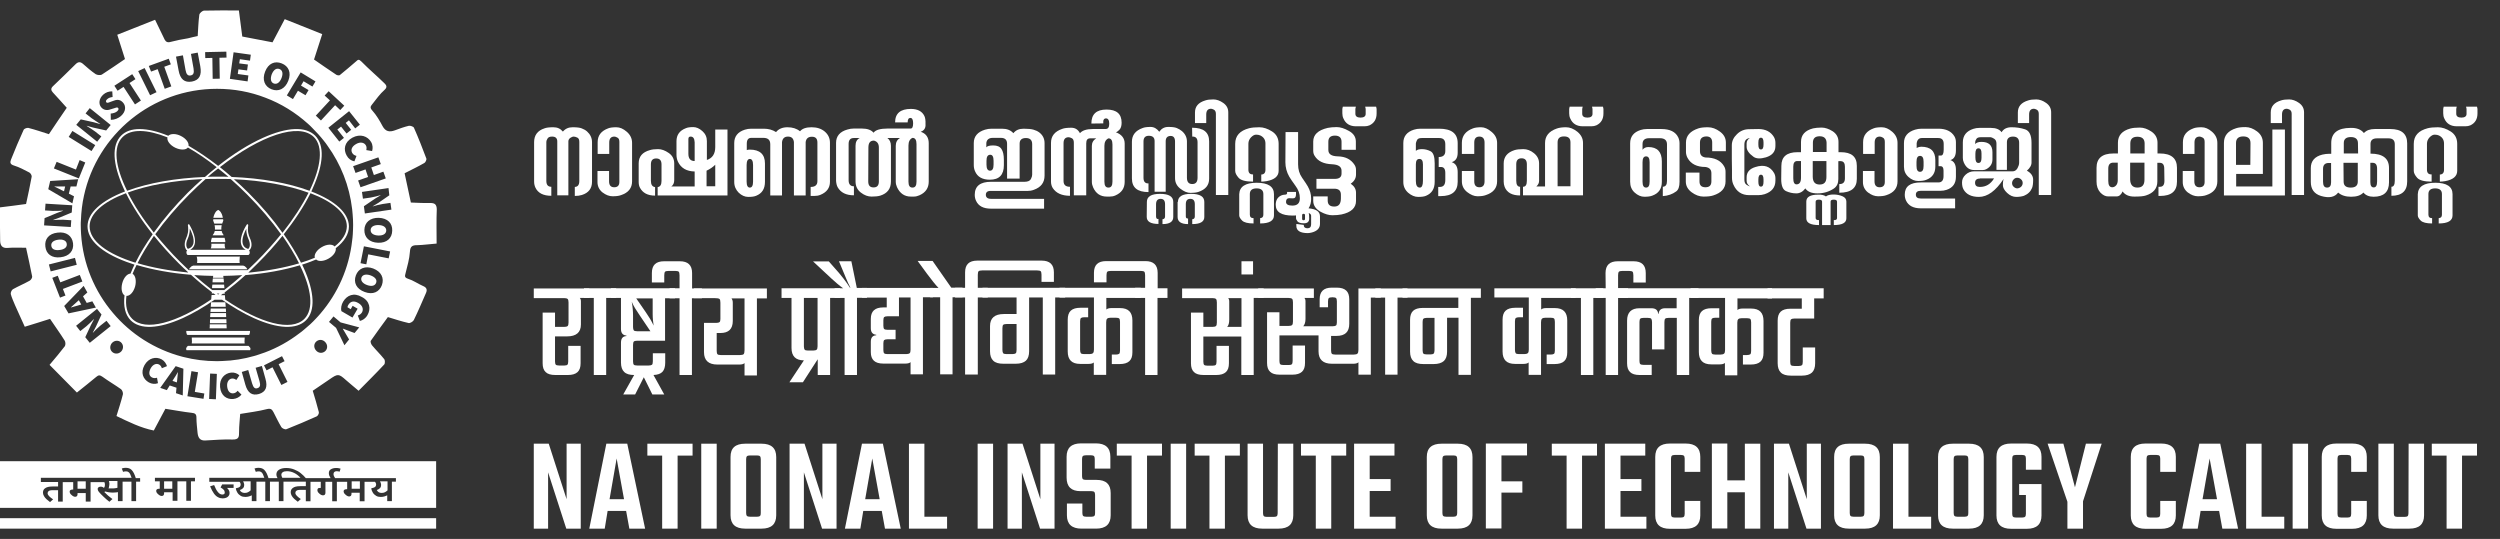 <svg xmlns="http://www.w3.org/2000/svg" xmlns:xlink="http://www.w3.org/1999/xlink" version="1.1" id="Layer_1" x="0px" y="0px" viewBox="0 0 1554 335" style="enable-background:new 0 0 1554 335;" xml:space="preserve">
<rect x="0" y="0" width="1554" height="335" fill="#333333" stroke="none"/>
<style type="text/css">
	.st0{fill:none;}
	.st1{fill:#ffffff;}
</style>
<g>
	<g>
		<path class="st0" d="M145.4,111.3c3.1,2.7,6.1,5.6,9.1,8.5c8,8,15.2,16.4,21.1,24.7c6.8-8.6,12.3-17.1,16.2-24.9    C179.5,115.2,163.4,112.1,145.4,111.3z" fill="#ffffff"/>
		<path class="st0" d="M135.6,109.8c2.1,0,4.2,0,6.4,0.1c-2.1-1.8-4.2-3.6-6.4-5.2c-2.1,1.7-4.2,3.4-6.4,5.2    C131.4,109.9,133.5,109.8,135.6,109.8z" fill="#ffffff"/>
		<path class="st0" d="M94.9,145.6c-6.8-8.6-12.5-17.3-16.6-25.5c-14,5.3-22.6,12.6-22.6,20.6c0,9.1,11.1,17.2,28.4,22.6    C87,157.6,90.6,151.6,94.9,145.6z" fill="#ffffff"/>
		<path class="st0" d="M154.8,154.3c0.7-1,1.1-2.8-0.3-5.9c-0.6-1.4-1.4-3.4-1.3-6.3c-1.3,2.3-3,6.4-2.2,9.3    c0.4,1.5,1.4,2.5,2.9,3.1C154.2,154.7,154.5,154.6,154.8,154.3z" fill="#ffffff"/>
		<path class="st0" d="M135.6,183.1c0.3-0.2,0.5-0.4,0.8-0.6h-1.6C135.1,182.7,135.4,182.9,135.6,183.1z" fill="#ffffff"/>
		<path class="st0" d="M131.5,182.5c0-0.3,0-0.6,0.1-0.8c-4.3-3.3-8.7-6.9-13-10.8c-12.4-1-23.9-3.1-33.8-6.1    c-0.9,1.9-1.8,3.7-2.5,5.5c1.8,1,2.5,4.3,1.6,7.8c-1,3.6-3.3,6.1-5.4,5.9c-0.7,6.1,0.4,11,3.5,14.2c8.1,8.1,27.6,2.7,49.2-12    c0.1-0.9,0.1-1.8,0.2-2.7h2.5c-0.4-0.3-0.8-0.6-1.2-0.9L131.5,182.5L131.5,182.5z" fill="#ffffff"/>
		<path class="st0" d="M185.9,163.7c-2.7-5.4-6.2-11.2-10.3-17.1c-4.6,5.7-9.7,11.4-15.2,16.9c-2,2-4,3.9-6,5.7c0,0.1,0,0.2,0,0.2    C166.2,168.4,176.8,166.4,185.9,163.7z" fill="#ffffff"/>
		<path class="st0" d="M159.5,162.6c5.6-5.6,10.7-11.4,15.3-17c-5.9-8.2-13-16.6-21.2-24.8c-3.4-3.4-6.7-6.5-10.1-9.5    c-2.6-0.1-5.2-0.1-7.8-0.1s-5.3,0-7.8,0.1c-3.4,3-6.8,6.2-10.1,9.5c-8.2,8.2-15.3,16.6-21.2,24.8c4.6,5.7,9.7,11.4,15.3,17    c1.8,1.8,3.7,3.6,5.5,5.3H154C155.8,166.2,157.7,164.4,159.5,162.6z M135,130.9c0.2-0.2,0.4-0.3,0.7-0.4c0.2,0.1,0.5,0.3,0.7,0.4    c1.4,1.1,2,3.1,2.3,4.5h-5.9C133,134,133.6,132,135,130.9z M132.6,136.3h6.1c0.1,0.5,0.1,0.8,0.1,0.8c-0.3,0.7-0.5,1.3-0.7,1.9    h-4.9c-0.2-0.6-0.4-1.2-0.7-1.9C132.5,137.2,132.5,136.8,132.6,136.3z M137.6,142.7h-4c0.1-0.7,0-1.6-0.2-2.7h4.5    C137.6,141,137.6,142,137.6,142.7z M132.5,145.7c0,0,0.7-0.6,1-2.1h4.3c0.3,1.4,1,2.1,1,2.1c0.1,0.2,0.2,0.4,0.3,0.6h-6.8    C132.3,146.1,132.4,145.9,132.5,145.7z M131.7,147.8h7.9c0.5,1.4,0.6,2.2,0.5,2.7h-9C131.1,150,131.2,149.2,131.7,147.8z     M131.5,151.5h8.3c-0.1,1.5,0.1,2.4,0.4,2.9h-9C131.4,153.9,131.6,153,131.5,151.5z M116.7,158.5c0,0-0.1-0.1-0.2-0.2    c-0.4-0.4-1-1.3-0.1-2.7c-0.3-0.1-0.5-0.3-0.7-0.6c-0.7-1-1.5-3.2,0.2-7.1c0.7-1.6,1.6-4.1,1-7.9c0-0.3,0.1-0.5,0.3-0.6    c0.2-0.1,0.4,0,0.6,0.2c0.2,0.3,4.6,7.3,3.3,12.2c-0.4,1.6-1.3,2.8-2.8,3.5h34.6c-1.5-0.8-2.5-1.9-2.9-3.5    c-1.3-4.9,3.3-11.9,3.5-12.2c0.1-0.2,0.4-0.3,0.6-0.2c0.2,0.1,0.3,0.4,0.3,0.6c-0.6,3.7,0.3,6.3,1,7.9c1.8,3.8,0.9,6.1,0.2,7.1    c-0.2,0.3-0.4,0.5-0.7,0.6c0.9,1.4,0.2,2.3-0.1,2.7c-0.1,0.1-0.2,0.2-0.2,0.2H116.7z M148.9,163.6h-26.5c0.1-0.7,0.2-1.8,0-2.9    c-0.1-0.4-0.2-0.8-0.3-1.1h-0.3h27.6h-0.3c-0.2,0.4-0.3,0.7-0.3,1.1C148.7,161.7,148.8,162.9,148.9,163.6z M117.4,167.4    c0.3-0.7,0.9-1.3,1.7-1.9l1-0.4h31.1l1,0.4c0.8,0.6,1.3,1.3,1.7,1.9H117.4z" fill="#ffffff"/>
		<path class="st0" d="M120.1,151.5c0.8-3-0.9-7-2.2-9.3c0.1,2.8-0.7,4.9-1.3,6.3c-1.4,3.1-0.9,4.9-0.3,5.9c0.2,0.3,0.6,0.4,0.9,0.3    C118.8,153.9,119.8,152.9,120.1,151.5z" fill="#ffffff"/>
		<path class="st0" d="M116.8,169.5c0-0.1,0-0.2,0-0.2c-2-1.9-4-3.8-6-5.7c-5.5-5.5-10.6-11.2-15.2-16.9    c-4.1,5.9-7.6,11.6-10.3,17.1C94.4,166.4,105.1,168.4,116.8,169.5z" fill="#ffffff"/>
		<path class="st0" d="M152.6,170.9c-4.3,3.9-8.6,7.5-13,10.8c0,0.3,0,0.6,0.1,0.8h-1.2c-0.4,0.3-0.8,0.6-1.2,0.9h2.5    c0.1,0.9,0.1,1.9,0.2,2.7c21.6,14.7,41.1,20.1,49.2,12c6-6,4.5-18.4-2.7-33.4C176.5,167.8,165,169.9,152.6,170.9z" fill="#ffffff"/>
		<path class="st0" d="M125.8,111.3c-18,0.8-34.1,3.9-46.4,8.4c3.9,7.8,9.4,16.3,16.2,24.9c6-8.3,13.1-16.7,21.1-24.7    C119.7,116.9,122.8,114,125.8,111.3z" fill="#ffffff"/>
		<path class="st0" d="M127.3,110c2.4-2.1,4.9-4.2,7.3-6.1c-6.1-4.7-12.1-8.8-17.9-12.2c-1.3,1.6-4.7,1.7-7.9,0.1    c-3.3-1.6-5.3-4.4-4.8-6.4c-12.4-5.1-22.6-5.5-27.9-0.2c-6,6-4.5,18.5,2.7,33.4C92.1,113.7,109.1,110.7,127.3,110z" fill="#ffffff"/>
		<path class="st0" d="M192.9,120.1c-4.1,8.2-9.7,16.9-16.6,25.5c4.2,6,7.9,12,10.7,17.7c3.1-1,5.9-2,8.6-3.1    c-0.6-2,1.2-4.8,4.3-6.6c3.2-1.8,6.6-2,8-0.4c4.8-3.8,7.5-8,7.5-12.5C215.5,132.7,206.9,125.4,192.9,120.1z" fill="#ffffff"/>
		<path class="st0" d="M192.3,118.6c7.3-14.9,8.8-27.3,2.7-33.4c-9.2-9.2-33.3-0.9-58.4,18.7c2.4,1.9,4.9,4,7.3,6.1    C162.2,110.7,179.1,113.7,192.3,118.6z" fill="#ffffff"/>
		<path class="st0" d="M120.6,171c3.7,3.3,7.5,6.4,11.2,9.3h7.5c3.7-2.9,7.5-6,11.2-9.3c-3.9,0.3-7.8,0.4-11.8,0.5    c0,0.4,0.1,0.8,0.1,1.2h-6.6c0-0.4,0.1-0.8,0.1-1.2C128.4,171.5,124.5,171.3,120.6,171z M139.5,179.1h-7.7    c0.1-0.7,0.1-1.5,0.2-2.2h7.3C139.3,177.6,139.4,178.3,139.5,179.1z M139,173.1c0.1,0.8,0.1,1.6,0.2,2.4h-7.1    c0.1-0.8,0.1-1.6,0.2-2.4H139z" fill="#ffffff"/>
		<path class="st0" d="M219.3,145.5c0.1-1.9,0.2-3.7,0.2-5.6c0-2.2-0.1-4.5-0.3-6.7c-0.1-1.1-0.2-2.2-0.3-3.2    c-1.7-14.6-7.1-28.1-15.3-39.4c-0.7-1-1.5-2.1-2.3-3.1c-2.2-2.8-4.6-5.4-7.1-7.9c-0.9-0.9-1.9-1.8-2.8-2.7    c-7.7-6.9-16.7-12.5-26.5-16.2l0,0c-9.3-3.6-19.5-5.5-30-5.5c-40.5,0-74.3,28.4-82.7,66.4l0,0c-1.1,5-1.7,10.1-1.9,15.3    c0,1-0.1,1.9-0.1,2.9c0,1.9,0.1,3.8,0.2,5.7c1.2,18.6,8.5,35.6,19.8,49c11,13.1,26,22.7,43,27.2c0.3,0.1,0.6,0.2,0.8,0.2    c6.7,1.7,13.6,2.6,20.8,2.6h0.3c1.1,0,2.1,0,3.1-0.1c6.8-0.3,13.4-1.3,19.7-3.1c0.5-0.1,0.9-0.3,1.4-0.4c1.6-0.6,3.4-1.2,5.3-1.8    c7.8-2.9,15.1-7,21.6-12c0.9-0.7,1.9-1.5,2.8-2.2c2.6-2.2,5.1-4.5,7.4-6.9c1-1,1.9-2,2.8-3.1c10.7-12.5,17.8-28.1,19.8-45.4    C219.1,148.2,219.2,146.8,219.3,145.5z M155.4,217.6v0.1h-0.1h-39.4h-0.1v-0.1c-0.1-0.2-0.4-0.8,0-1.5c0.2-0.3,0.5-0.7,0.9-1.1    h37.7c0.5,0.4,0.8,0.8,0.9,1.1C155.8,216.8,155.6,217.4,155.4,217.6z M140.3,191.9c0,0.7,0.1,1.4,0.1,2.1h-9.7    c0-0.7,0.1-1.3,0.1-2.1H140.3z M131,190.7c0.1-0.9,0.1-1.9,0.2-2.8h8.9c0.1,1,0.1,1.9,0.2,2.8H131z M140.5,194.6    c0,0.9,0.1,1.7,0.1,2.5h-10c0-0.8,0.1-1.6,0.1-2.5H140.5z M140.7,198.4c0,0.9,0.1,1.8,0.1,2.5h-10.3c0-0.8,0.1-1.6,0.1-2.5H140.7z     M140.8,201.6c0,1,0.1,1.9,0.1,2.5h-10.6c0-0.6,0-1.5,0.1-2.5H140.8z M155.4,205.7v0.8l-0.3,1.3c-0.1,0.1-0.3,0.3-0.4,0.4h-38.2    c-0.1-0.1-0.3-0.2-0.4-0.4l-0.3-1.3v-0.8H155.4z M152.1,213.5h-32.9c0-0.3,0.2-1.4,0-3.7h32.9C151.9,212.1,152,213.2,152.1,213.5z     M208.5,154.3c0.4,2-1.4,4.6-4.4,6.4c-3.1,1.8-6.4,2-7.8,0.6c-1.1,0.5-2.3,1-3.5,1.4c-1.7,0.6-3.4,1.2-5.2,1.8    c0.3,0.7,0.7,1.4,1,2.1c6.8,15,7.3,26.6,1.4,32.5c-5.9,5.9-17.4,5.4-32.5-1.4c-6.3-2.9-12.9-6.7-19.7-11.4h-4.6    c-6.7,4.6-13.3,8.5-19.7,11.4c-15,6.8-26.6,7.3-32.5,1.4c-3.4-3.4-4.7-8.7-3.8-15.5c-1.7-1.1-2.3-4.3-1.4-7.6    c0.9-3.4,3.1-5.9,5.1-5.9c0.5-1.1,0.9-2.3,1.5-3.5c0.3-0.7,0.7-1.4,1-2.1c-1.8-0.6-3.5-1.1-5.2-1.8c-15.5-5.8-24-13.6-24-22    c0-8.2,8.3-15.9,23.3-21.7c-0.4-0.7-0.7-1.5-1-2.2c-6.8-15-7.3-26.6-1.4-32.5c5.5-5.5,15.8-5.4,29.3,0.1c1.4-1.4,4.6-1.5,7.8,0.1    c3.2,1.6,5.1,4.2,4.8,6.1c6,3.5,12.2,7.7,18.4,12.5c9.5-7.4,19-13.3,27.8-17.4c15-6.8,26.6-7.3,32.5-1.4s5.4,17.4-1.4,32.5    c-0.3,0.7-0.7,1.5-1,2.2c15,5.8,23.3,13.5,23.3,21.7C216.8,145.5,213.9,150.2,208.5,154.3z" fill="#ffffff"/>
		<path class="st1" d="M149.2,159.5h0.3h-27.6h0.3c0.2,0.4,0.3,0.7,0.3,1.1c0.2,1.1,0.1,2.3,0,2.9H149c-0.1-0.7-0.2-1.8,0-2.9    C148.9,160.2,149,159.9,149.2,159.5z" fill="#ffffff"/>
		<path class="st1" d="M154.5,215h-37.7c-0.5,0.4-0.8,0.8-0.9,1.1c-0.4,0.7-0.1,1.3,0,1.5v0.1h0.1h39.4h0.1v-0.1    c0.1-0.2,0.4-0.8,0-1.5C155.2,215.8,154.9,215.4,154.5,215z" fill="#ffffff"/>
		<path class="st1" d="M119.2,209.8c0.2,2.3,0.1,3.4,0,3.7h32.9c-0.1-0.3-0.2-1.4,0-3.7H119.2z" fill="#ffffff"/>
		<path class="st1" d="M115.8,206.5l0.3,1.3c0.1,0.1,0.3,0.3,0.4,0.4h38.2c0.1-0.1,0.3-0.2,0.4-0.4l0.3-1.3v-0.8h-39.6    C115.8,205.7,115.8,206.5,115.8,206.5z" fill="#ffffff"/>
		<path class="st1" d="M130.3,204.1h10.6c0-0.6,0-1.5-0.1-2.5h-10.4C130.4,202.6,130.4,203.5,130.3,204.1z" fill="#ffffff"/>
		<path class="st1" d="M130.6,197.1h10c0-0.8-0.1-1.6-0.1-2.5h-9.7C130.7,195.5,130.7,196.4,130.6,197.1z" fill="#ffffff"/>
		<path class="st1" d="M130.5,200.9h10.3c0-0.8-0.1-1.6-0.1-2.5h-10.1C130.5,199.3,130.5,200.1,130.5,200.9z" fill="#ffffff"/>
		<path class="st1" d="M130.8,193.9h9.7c0-0.7-0.1-1.3-0.1-2.1H131C130.9,192.6,130.8,193.3,130.8,193.9z" fill="#ffffff"/>
		<path class="st1" d="M131.2,187.9c-0.1,1-0.1,1.9-0.2,2.8h9.3c-0.1-0.9-0.1-1.9-0.2-2.8H131.2z" fill="#ffffff"/>
		<path class="st1" d="M131.8,179.1h7.7c-0.1-0.7-0.1-1.5-0.2-2.2H132C131.9,177.6,131.8,178.3,131.8,179.1z" fill="#ffffff"/>
		<path class="st1" d="M132.1,175.5h7.1c-0.1-0.8-0.1-1.6-0.2-2.4h-6.7C132.2,173.9,132.1,174.7,132.1,175.5z" fill="#ffffff"/>
		<path class="st1" d="M152.2,165.5l-1-0.4h-31.1l-1,0.4c-0.8,0.6-1.3,1.3-1.7,1.9h36.4C153.5,166.8,153,166.1,152.2,165.5z" fill="#ffffff"/>
		<path class="st1" d="M140.1,154.4c-0.3-0.5-0.5-1.4-0.4-2.9h-8.3c0.1,1.5-0.1,2.4-0.4,2.9H140.1z" fill="#ffffff"/>
		<path class="st1" d="M140.1,150.5c0-0.5-0.1-1.3-0.5-2.7h-7.9c-0.5,1.4-0.6,2.2-0.5,2.7H140.1z" fill="#ffffff"/>
		<path class="st1" d="M138.8,145.7c0,0-0.7-0.6-1-2.1h-4.3c-0.3,1.4-1,2.1-1,2.1c-0.1,0.2-0.2,0.4-0.3,0.6h6.8    C138.9,146.1,138.8,145.9,138.8,145.7z" fill="#ffffff"/>
		<path class="st1" d="M133.4,140c0.2,1.1,0.3,2,0.2,2.7h4c-0.1-0.7,0-1.6,0.2-2.7H133.4z" fill="#ffffff"/>
		<path class="st1" d="M138.1,139c0.2-0.6,0.4-1.2,0.7-1.9c0,0,0-0.3-0.1-0.8h-6.1c-0.1,0.5-0.1,0.8-0.1,0.8    c0.3,0.7,0.5,1.3,0.7,1.9H138.1z" fill="#ffffff"/>
		<path class="st1" d="M136.3,130.9c-0.2-0.2-0.4-0.3-0.7-0.4c-0.2,0.1-0.5,0.3-0.7,0.4c-1.4,1.1-2,3.1-2.3,4.5h5.9    C138.3,134,137.7,132,136.3,130.9z" fill="#ffffff"/>
		<path class="st1" d="M193.5,119c0.4-0.7,0.7-1.5,1-2.2c6.8-15,7.3-26.6,1.4-32.5c-5.9-5.9-17.4-5.4-32.5,1.4    c-8.9,4-18.4,10-27.8,17.4c-6.2-4.8-12.4-9-18.4-12.5c0.3-2-1.7-4.6-4.8-6.1c-3.1-1.6-6.4-1.5-7.8-0.1    c-13.5-5.5-23.9-5.6-29.3-0.1c-5.9,5.9-5.4,17.4,1.4,32.5c0.3,0.7,0.7,1.5,1,2.2c-15,5.8-23.3,13.5-23.3,21.7    c0,8.4,8.5,16.2,24,22c1.7,0.6,3.4,1.2,5.2,1.8c-0.3,0.7-0.7,1.4-1,2.1c-0.5,1.2-1,2.4-1.5,3.5c-2,0-4.2,2.5-5.1,5.9    s-0.3,6.5,1.4,7.6c-0.8,6.8,0.4,12,3.8,15.5c5.9,5.9,17.4,5.4,32.5-1.4c6.3-2.9,12.9-6.7,19.7-11.4h4.6    c6.7,4.6,13.3,8.5,19.7,11.4c15,6.8,26.6,7.3,32.5,1.4c5.9-5.9,5.4-17.4-1.4-32.5c-0.3-0.7-0.7-1.4-1-2.1c1.8-0.6,3.5-1.1,5.2-1.8    c1.2-0.5,2.4-0.9,3.5-1.4c1.5,1.4,4.7,1.2,7.8-0.6c3-1.7,4.8-4.4,4.4-6.4c5.4-4.2,8.2-8.8,8.2-13.6    C216.8,132.5,208.5,124.8,193.5,119z M195.1,85.2c6,6,4.5,18.5-2.7,33.4c-13.2-4.9-30.2-7.9-48.4-8.6c-2.4-2.1-4.9-4.2-7.3-6.1    C161.8,84.3,185.8,76,195.1,85.2z M138.9,172.7c0-0.4-0.1-0.8-0.1-1.2c4-0.1,7.9-0.2,11.8-0.5c-3.7,3.3-7.5,6.4-11.2,9.3h-7.5    c-3.7-2.9-7.5-6-11.2-9.3c3.9,0.3,7.8,0.4,11.8,0.5c0,0.4-0.1,0.8-0.1,1.2H138.9z M117.3,167.9c-1.8-1.7-3.7-3.5-5.5-5.3    c-5.6-5.6-10.7-11.4-15.3-17c5.9-8.2,13-16.6,21.2-24.8c3.4-3.4,6.7-6.5,10.1-9.5c2.6-0.1,5.2-0.1,7.8-0.1c2.6,0,5.3,0,7.8,0.1    c3.4,3,6.8,6.2,10.1,9.5c8.2,8.2,15.3,16.6,21.2,24.8c-4.6,5.7-9.7,11.4-15.3,17c-1.8,1.8-3.7,3.6-5.5,5.3H117.3z M95.7,146.6    c4.6,5.7,9.7,11.4,15.2,16.9c2,2,4,3.9,6,5.7c0,0.1,0,0.2,0,0.2c-11.7-1.1-22.4-3.1-31.4-5.8C88.1,158.3,91.6,152.5,95.7,146.6z     M95.6,144.6c-6.8-8.6-12.3-17.1-16.2-24.9c12.2-4.5,28.4-7.5,46.4-8.4c-3.1,2.7-6.1,5.6-9.1,8.5    C108.7,127.9,101.6,136.2,95.6,144.6z M160.4,163.5c5.5-5.5,10.6-11.2,15.2-16.9c4.1,5.9,7.6,11.6,10.3,17.1    c-9.1,2.7-19.7,4.7-31.4,5.8c0-0.1,0-0.2,0-0.2C156.4,167.4,158.4,165.5,160.4,163.5z M154.5,119.9c-3-3-6-5.8-9.1-8.5    c18,0.8,34.1,3.9,46.4,8.4c-3.9,7.8-9.4,16.3-16.2,24.9C169.6,136.2,162.5,127.9,154.5,119.9z M142,109.9    c-2.1-0.1-4.2-0.1-6.4-0.1s-4.2,0-6.4,0.1c2.1-1.8,4.2-3.6,6.4-5.2C137.7,106.4,139.9,108.1,142,109.9z M76.2,85.2    c5.3-5.3,15.4-4.8,27.9,0.2c-0.5,2,1.5,4.8,4.8,6.4s6.7,1.5,7.9-0.1c5.8,3.3,11.8,7.4,17.9,12.2c-2.4,1.9-4.9,4-7.3,6.1    c-18.2,0.7-35.2,3.7-48.4,8.6C71.6,103.6,70.1,91.2,76.2,85.2z M55.7,140.7c0-8,8.6-15.3,22.6-20.6c4.1,8.2,9.7,16.9,16.6,25.5    c-4.2,6-7.9,12-10.7,17.7C66.8,157.9,55.7,149.8,55.7,140.7z M131.5,183.4c-0.1,0.9-0.1,1.9-0.2,2.7c-21.6,14.7-41.1,20.1-49.2,12    c-3.2-3.2-4.3-8.1-3.5-14.2c2.1,0.2,4.4-2.3,5.4-5.9c0.9-3.5,0.2-6.8-1.6-7.8c0.7-1.8,1.6-3.7,2.5-5.5c9.9,3,21.5,5.1,33.8,6.1    c4.3,3.9,8.6,7.5,13,10.8c0,0.3,0,0.6-0.1,0.8h1.2c0.4,0.3,0.8,0.6,1.2,0.9L131.5,183.4L131.5,183.4z M135.6,183.1    c-0.3-0.2-0.5-0.4-0.8-0.6h1.6C136.2,182.7,135.9,182.9,135.6,183.1z M189.2,198.2c-8.1,8.1-27.6,2.7-49.2-12    c-0.1-0.9-0.1-1.8-0.2-2.7h-2.5c0.4-0.3,0.8-0.6,1.2-0.9h1.2c0-0.3,0-0.6-0.1-0.8c4.3-3.3,8.7-6.9,13-10.8    c12.4-1,23.9-3.1,33.8-6.1C193.7,179.7,195.2,192.1,189.2,198.2z M208,153.2c-1.4-1.6-4.8-1.5-8,0.4c-3.1,1.8-4.9,4.6-4.3,6.6    c-2.7,1.1-5.5,2.2-8.6,3.1c-2.9-5.7-6.5-11.7-10.7-17.7c6.8-8.6,12.5-17.3,16.6-25.5c14,5.3,22.6,12.6,22.6,20.6    C215.5,145.2,212.8,149.4,208,153.2z" fill="#ffffff"/>
		<path class="st1" d="M154.7,158.3c0.4-0.4,1-1.3,0.1-2.7c0.3-0.1,0.5-0.3,0.7-0.6c0.7-1,1.6-3.2-0.2-7.1c-0.7-1.6-1.6-4.1-1-7.9    c0-0.3-0.1-0.5-0.3-0.6s-0.5,0-0.6,0.2c-0.2,0.3-4.8,7.3-3.5,12.2c0.4,1.6,1.4,2.8,2.9,3.5h-34.6c1.4-0.8,2.4-1.9,2.8-3.5    c1.3-4.9-3.2-11.9-3.3-12.2c-0.1-0.2-0.4-0.3-0.6-0.2s-0.3,0.4-0.3,0.6c0.6,3.7-0.3,6.3-1,7.9c-1.7,3.8-0.8,6.1-0.2,7.1    c0.2,0.3,0.4,0.5,0.7,0.6c-0.9,1.4-0.2,2.3,0.1,2.7c0.1,0.1,0.2,0.2,0.2,0.2h37.8C154.5,158.5,154.6,158.4,154.7,158.3z     M116.4,154.3c-0.6-1-1.1-2.8,0.3-5.9c0.6-1.4,1.3-3.4,1.3-6.3c1.2,2.3,2.9,6.4,2.2,9.3c-0.4,1.5-1.3,2.5-2.8,3.1    C117,154.7,116.6,154.6,116.4,154.3z M153.8,154.6c-1.6-0.6-2.5-1.6-2.9-3.1c-0.8-3,1-7,2.2-9.3c-0.1,2.8,0.7,4.9,1.3,6.3    c1.4,3.1,0.9,4.9,0.3,5.9C154.5,154.6,154.2,154.7,153.8,154.6z" fill="#ffffff"/>
		<path class="st1" d="M110.1,236.5c0.1-1.6,0.4-3.5,0.5-5.1h-0.1c-0.8,1.4-1.8,3.1-2.7,4.4l-0.6,1l2.7,0.9L110.1,236.5z" fill="#ffffff"/>
		<path class="st1" d="M170.2,51.9c1.9,0.7,3.7-0.6,4.8-3.4c1.1-2.8,0.6-4.9-1.3-5.6c-1.9-0.7-3.6,0.4-4.8,3.3    C167.9,49,168.3,51.2,170.2,51.9z" fill="#ffffff"/>
		<path class="st1" d="M235.4,139.9c-3-0.1-5,1.1-5,3.1c-0.1,2,1.8,3.3,4.8,3.4c3,0.1,4.8-1.1,4.9-3.1    C240.1,141.3,238.4,140,235.4,139.9z" fill="#ffffff"/>
		<path class="st1" d="M267.1,126.2c-4,0.1-8.1-0.2-11.7-0.3c-1.4-6.6-2.7-12.4-3.9-18.2c4.1-2.1,8.3-4.1,12.3-6.4    c0.7-0.4,1.5-2.1,1.2-2.8c-2.4-6.4-4.9-12.8-7.7-19.1c-0.3-0.7-2.2-1.4-3.2-1.2c-2.9,0.7-5.7,1.7-8.6,2.8    c-3.3,1.2-5.8,0.9-7.7-2.6c-1.8-3.4-3.8-6.8-6.3-9.6c-1.6-1.7-1.3-2.6-0.2-3.9c2.5-3.1,4.8-6.5,7.8-9.1c2-1.8,0.8-3.1-0.1-4    c-4.7-4.6-9.8-8.9-14.4-13.6c-1.6-1.6-2.1-1.1-3.3,0c-3.3,2.9-6.7,5.7-10.1,8.5c-0.4,0.3-1.6,0.1-2.1-0.2    c-4.6-3.1-9.2-6.2-13.9-9.5c1.5-4.8,3.2-9.9,5.1-15.8c-7.8-3.1-15.7-6.3-23.3-9.3c-2.9,5.5-5.3,10.1-7.6,14.4    c-6.7-1.3-12.9-2.5-18.8-3.6c-0.7-5.5-1.4-10.8-2.1-16.2c-7.3,0-14.5-0.1-21.6,0.1c-1.1,0-2.9,1.6-3,2.6c-0.6,4.4-0.7,9-1,13.2    c-2,0.4-4,0.9-6,1.4c-3.9,0.6-7.7,1.4-11.5,2.4c-1.1,0.2-2.2,0-3-1.5c-1.9-3.8-3.7-7.7-6-12.4c-7.8,3.1-15.6,6.2-23.5,9.3    c1.7,5.5,3.3,10.5,4.8,15.1c-5,3.4-9.6,6.6-14.3,9.6c-0.9,0.6-2.9,0.4-3.9-0.2c-2.8-1.9-5.3-4.1-7.8-6.3c-1.7-1.5-3-1.5-4.6,0    c-4.7,4.7-9.5,9.3-14.3,13.9c-1.4,1.4-1,2.6,0.1,3.8c2.9,3.2,5.8,6.3,8.6,9.5c-3.8,5.5-7.5,11-11.1,16.4    c-4.4-1.4-8.5-2.8-12.8-3.9c-0.8-0.2-2.6,0.5-2.9,1.2C11.9,86.8,9.3,93,6.8,99.3c-0.7,1.8-0.4,2.9,1.9,3.6c3.3,1,6.4,2.7,9.5,4.3    c0.8,0.4,1.6,1.8,1.5,2.6c-1,5.7-2.3,11.3-3.5,17C11,127.5,6,128.2,0,128.9c0,6.8-0.1,13.9,0.1,20.9c0.1,2.7,1.2,4.6,4.6,4.3    c3.8-0.3,7.6-0.1,11.5-0.1c1.3,6.1,2.7,12,3.8,17.9c0.1,0.8-0.8,2.2-1.6,2.6c-3.4,1.9-7,3.4-10.4,5.3c-0.8,0.5-1.5,2.2-1.3,3    c0.6,2.3,1.7,4.6,2.6,6.8c2,4.6,4.2,9.2,6.1,13.5c5.8-1.8,10.8-3.3,15.7-4.9c3.2,4.8,6.3,9,9.1,13.5c0.6,0.9,0.6,2.7,0.1,3.5    c-2.8,3.7-5.8,7.2-9.5,11.6c5.6,5.6,11.2,11.3,17,17.2c4.6-3.7,8.3-6.6,12-9.7c1.5-1.3,2.3-1.2,3.9-0.1c3.7,2.7,7.7,5,11.5,7.7    c0.8,0.6,1.4,2.3,1.2,3.2c-1.1,4.5-2.6,8.9-4,13.5c7.5,3.6,15.1,7.4,23.2,9c2.6-5,5-9.4,7.2-13.5c5.8,0.9,11,1.9,16.3,2.5    c2,0.2,3,0.7,3,2.9c0,3.2,0.4,6.3,0.7,9.5c0.3,2.8,1.3,5,4.8,4.8c5.7-0.3,11.3-0.8,17-0.6c4.1,0.1,4-1.9,4-4.8    c0-3.8,0.5-7.7,0.7-11.1c5.8-1,11.3-1.6,16.6-3c2.4-0.6,3.2,0.2,4.1,1.9c1.6,3.1,3.1,6.3,4.9,9.3c0.5,0.8,2.3,1.6,3.1,1.3    c6.4-2.5,12.6-5.2,18.9-8c0.7-0.3,1.5-1.9,1.3-2.6c-1.1-4.5-2.5-8.9-3.8-13.3c3.6-2.5,7-4.7,10.3-7c5.3-3.7,5.8-3.7,10.4,0.4    c2.5,2.2,5.1,4.3,7.8,6.6c5.6-5.7,10.9-10.9,15.9-16.3c0.6-0.6,0.6-2.7,0-3.4c-2.4-3-5.1-5.6-7.5-8.5c-0.6-0.7-1.2-2.3-0.8-2.9    c3.5-5,7.1-9.9,10.6-14.7c4.3,1.3,8.5,2.7,12.9,3.7c0.9,0.2,2.7-0.9,3.2-1.8c2.7-5.5,5.1-11.2,7.6-16.9c0.9-2,0.4-3.4-1.8-4.3    c-3.2-1.4-6.1-3.5-9.3-4.5c-2.5-0.8-2-1.8-1.6-3.5c1.1-4.4,2.4-8.8,2.7-13.3c0.2-3.5,1.6-4.1,4.5-4.1c4-0.1,7.9-0.7,12.1-1    c0-7.2-0.2-14.3,0.1-21.4C271.4,126.9,270.1,126.1,267.1,126.2z M242,121.4l-6.8,4.7l-3.5,2.1v0.1c1.7-0.5,4.2-1.2,6.2-1.5    l4.8-0.7l0.6,4.2l-16.5,2.4l-0.6-4.5l6.9-4.7l3.5-2.1v-0.1c-1.8,0.5-4.2,1.2-6.2,1.5l-4.8,0.7l-0.6-4.2l16.5-2.4L242,121.4z     M236.7,102l-5.9,2.1l1.6,4.7l5.9-2.1l1.5,4.2l-15.7,5.5l-1.5-4.2l6.2-2.2l-1.6-4.7l-6.2,2.2l-1.5-4.2l15.7-5.5L236.7,102z     M230.7,88.3c1.1,1.9,1.1,4,0.6,5.6l-3.6-0.6c0.2-1.1,0.3-2-0.3-3c-1-1.7-3.4-2.3-6-0.8c-2.7,1.5-3.5,3.6-2.5,5.5    c0.6,1.1,1.7,1.7,2.7,1.9l-1.3,3.4c-2.1-0.4-3.8-1.7-4.8-3.6c-2.1-3.7-1.5-8.3,3.5-11.1C224,82.9,228.6,84.7,230.7,88.3z     M223.7,77.5l-2.9,2.3l-3.9-5l-2,1.6l3.4,4.3l-2.9,2.3l-3.4-4.3l-2.3,1.8l4.1,5.2l-2.9,2.3l-6.8-8.6L217,69.1L223.7,77.5z     M201.8,59.4l2.5-2.7l9.7,9l-2.5,2.7l-3.2-3l-8.8,9.5l-3.2-3l8.8-9.5L201.8,59.4z M196.1,50.6l-1.9,3.2l-5.5-3.3l-1.6,2.7l4.7,2.8    l-1.9,3.2l-4.7-2.8l-3.1,5.2l-3.8-2.3l8.6-14.3L196.1,50.6z M164.8,44.5c2-5.1,6-6.8,10.3-5.1s6.1,5.7,4.1,10.8s-6.1,7-10.4,5.3    C164.5,53.8,162.8,49.6,164.8,44.5z M145.2,32.5l10.7,1.5l-0.5,3.7l-6.3-0.9l-0.4,2.6l5.4,0.7l-0.5,3.7l-5.4-0.7l-0.4,2.9l6.6,0.9    l-0.5,3.7l-11-1.6L145.2,32.5z M140.7,32.1l0.1,3.7l-4.4,0.1l0.2,13l-4.4,0.1L132,36l-4.4,0.1l-0.1-3.7L140.7,32.1z M113.7,34.4    l1.6,9c0.5,2.9,1.5,3.8,3.2,3.5s2.3-1.5,1.8-4.4l-1.6-9l4.2-0.8l1.6,8.5c1,5.6-0.6,8.6-5.2,9.5c-4.6,0.8-7.3-1.4-8.3-7l-1.6-8.5    L113.7,34.4z M104.9,36.5l1.3,3.5l-4.1,1.5l4.4,12.2l-4.1,1.5L98,43l-4.1,1.5L92.5,41L104.9,36.5z M89.9,42.3l7.4,15l-4,1.9    l-7.4-15L89.9,42.3z M82.2,46.1l2,3.1l-3.7,2.4l7.1,10.9l-3.7,2.4L76.8,54l-3.7,2.4l-2-3.1L82.2,46.1z M64.2,58.8    c1.4-1.3,3.5-2.1,5.6-2l0.2,3.5c-1.4,0.2-2.4,0.5-3.3,1.3c-0.8,0.7-1.1,1.4-0.6,2s1.4,0.2,2.9-0.4l2-0.7c2.1-0.8,3.9-0.5,5.5,1.3    c1.9,2.1,1.8,5.6-1.3,8.3c-1.6,1.4-3.9,2.4-6.3,2.4l-0.1-3.9c1.5-0.1,3.1-0.6,4-1.4c1-0.9,1.1-1.6,0.6-2.1    c-0.5-0.6-1.3-0.2-2.8,0.3l-2,0.6c-1.8,0.7-4,0.6-5.6-1.2C61.1,64.7,61.5,61.2,64.2,58.8z M50.2,74.2l8.1,1.8l3.9,1.1l0.1-0.1    c-1.5-1-3.7-2.3-5.3-3.5l-3.8-3l2.6-3.3l13,10.5L66,81.1l-8.1-1.8L54,78.2l-0.1,0.1c1.6,1,3.7,2.3,5.3,3.5l3.8,3l-2.6,3.3    l-13-10.5L50.2,74.2z M45,81.4l14.2,8.8l-2.3,3.7l-14.2-8.8L45,81.4z M35.2,100.6l12,4.8l2.3-5.9L53,101l-4,9.9l-15.5-6.2    L35.2,100.6z M31.2,112.5l17.4-1.1l-1.1,4.5h-3.6l-1.1,4.5L46,122l-1,4.4l-15-8.8L31.2,112.5z M27.7,135.6l7.7-3.2l3.8-1.4v-0.1    c-1.8,0.1-4.3,0.3-6.4,0.2l-4.8-0.3l0.3-4.2l16.6,1l-0.3,4.5l-7.7,3.2l-3.8,1.4v0.1c1.9-0.1,4.3-0.3,6.4-0.2l4.8,0.3l-0.3,4.2    l-16.6-1L27.7,135.6z M28.2,153.3c-0.6-4.6,2.1-8.1,7.6-8.7c5.4-0.7,9,2,9.6,6.6c0.6,4.6-2.3,8.1-7.7,8.7    C32.2,160.6,28.7,157.9,28.2,153.3z M30.4,164.4l16.2-4.1l1.1,4.3l-16.2,4.1L30.4,164.4z M32.5,172.7l3.4-1.3l1.6,4.1l12.1-4.6    l1.6,4.1l-12.1,4.6l1.6,4.1l-3.4,1.3L32.5,172.7z M39.9,190.2L52,177.7l2.3,4.1l-2.7,2.4l2.3,4.1l3.5-1l2.2,3.9l-17,3.6    L39.9,190.2z M55.8,213.1l-2.8-3.5l3.5-7.5l1.9-3.6l-0.1-0.1c-1.3,1.3-3,3.1-4.6,4.4l-3.8,3l-2.6-3.3l13-10.5l2.8,3.5l-3.5,7.6    l-1.9,3.6l0.1,0.1c1.3-1.4,3-3.1,4.6-4.4l3.8-3l2.6,3.3L55.8,213.1z M75.5,218.3c-1.5,1.7-3.9,2-5.6,0.6s-1.8-3.8-0.4-5.6    c1.5-1.7,3.9-2,5.6-0.6C76.8,214.2,76.9,216.6,75.5,218.3z M98.9,226.6c-1.6-0.9-3.8-0.2-5.2,2.3c-1.4,2.6-1.1,4.7,0.7,5.7    c1.1,0.6,2.2,0.5,3.2,0.2l0.6,3.4c-1.9,0.7-3.9,0.5-5.7-0.5c-3.5-2-5.3-6-2.7-10.7c2.6-4.6,7.2-5.5,10.7-3.6    c1.8,1,2.8,2.7,3.3,4.2l-3.2,1.3C100.3,227.9,99.8,227.1,98.9,226.6z M113.6,245.8l-4.2-1.4l0.3-3.4l-4.2-1.4l-1.8,2.9l-4.1-1.4    l9.6-13.5l4.8,1.6L113.6,245.8z M126.5,247.9l-10-1.6l2.5-15.6l4.1,0.7l-2,12.2l5.9,1L126.5,247.9z M134.2,248.2L130,248l0.6-15.8    l4.2,0.2L134.2,248.2z M145,248c-4,0.4-7.7-2-8.2-7.4c-0.5-5.3,2.9-8.6,6.9-9c2.1-0.2,3.9,0.6,5.1,1.7l-1.9,2.9    c-0.8-0.6-1.7-1-2.7-0.9c-1.8,0.2-3.3,2-3,4.9c0.3,3,1.8,4.5,3.8,4.3c1.2-0.1,2.1-0.8,2.7-1.6l2.4,2.4    C148.8,246.9,147,247.8,145,248z M161,244.9c-4.3,1.2-7-0.6-8.5-5.8l-2.2-7.9l4-1.2l2.4,8.3c0.8,2.7,1.8,3.5,3.3,3    c1.6-0.5,2.1-1.7,1.3-4.4l-2.4-8.3l3.9-1.1l2.2,7.9C166.5,240.6,165.2,243.6,161,244.9z M174.9,239.3l-5.5-11l-3.7,1.9l-1.6-3.1    l11.2-5.7l1.6,3.1l-3.7,1.9l5.5,11L174.9,239.3z M202,218.4c-1.7,1.4-4.1,1.2-5.6-0.6c-1.5-1.7-1.4-4.2,0.3-5.6    c1.7-1.4,4.1-1.2,5.6,0.6C203.8,214.5,203.7,217,202,218.4z M199.2,194.9c-0.9,1-1.8,2.1-2.8,3.1c-2.3,2.5-4.8,4.8-7.4,6.9    c-0.9,0.8-1.8,1.5-2.8,2.2c-6.5,5-13.8,9.1-21.6,12c-1.8,0.6-3.6,1.2-5.3,1.8c-0.5,0.2-0.9,0.3-1.4,0.4    c-6.3,1.8-12.9,2.9-19.7,3.1c-1,0-2.1,0.1-3.1,0.1h-0.3c-7.2,0-14.1-0.9-20.8-2.6c-0.3-0.1-0.6-0.1-0.8-0.2    c-17-4.5-32-14.1-43-27.2c-11.4-13.4-18.6-30.4-19.8-49c-0.1-1.9-0.2-3.7-0.2-5.7c0-1,0-1.9,0.1-2.9c0.2-5.3,0.8-10.4,1.9-15.3    l0,0c8.3-38,42.2-66.4,82.7-66.4c10.6,0,20.7,1.9,30,5.5l0,0c9.9,3.7,18.8,9.3,26.5,16.2c1,0.9,1.9,1.7,2.8,2.7    c2.5,2.5,4.9,5.1,7.1,7.9c0.8,1,1.6,2,2.3,3.1c8.2,11.4,13.6,24.8,15.3,39.4c0.1,1.1,0.2,2.1,0.3,3.2c0.2,2.2,0.3,4.4,0.3,6.7    c0,1.9-0.1,3.7-0.2,5.6c-0.1,1.4-0.2,2.7-0.4,4C217,166.7,209.9,182.4,199.2,194.9z M220.4,207l-3.5-1.3c-1.2-0.5-2.4-0.9-3.7-1.4    l-0.1,0.1c0.7,1.2,1.3,2.2,2,3.4l1.9,3.2l-2.9,3.6l-5.2-10.8l-4.4-3.7l2.8-3.4l4.4,3.7l11.6,3.1L220.4,207z M228.4,195.9    c-1.2,2.1-3,3.2-4.7,3.6l-1.3-3.4c1-0.3,1.9-0.8,2.6-1.9c1.1-1.9,0.4-4.3-2.2-5.8c-2.7-1.6-4.9-1.3-6.4,1.3    c-0.2,0.4-0.4,0.9-0.4,1.3l2,1.2l1.2-2.1l3.1,1.8l-3.2,5.5l-6.9-4c-0.4-1.6-0.1-3.9,1.1-5.9c2.4-4,6.7-5.8,11.6-2.9    C229.9,187.1,230.7,192,228.4,195.9z M237.4,177.2c-1.6,4.3-5.6,6.2-10.7,4.3c-5.2-1.9-7.1-5.9-5.5-10.3c1.6-4.3,5.7-6.2,10.8-4.3    C237.1,168.9,238.9,172.9,237.4,177.2z M241.6,160.6l-12.7-2.5l-1.2,6.2l-3.6-0.7l2.1-10.5l16.3,3.2L241.6,160.6z M243.8,143.4    c-0.1,4.6-3.3,7.7-8.8,7.5s-8.6-3.4-8.5-8s3.5-7.6,8.9-7.5C241,135.6,244,138.8,243.8,143.4z" fill="#ffffff"/>
		<path class="st1" d="M48.1,187.4c-1.2,1.1-2.8,2.5-4,3.6l0.1,0.1c1.7-0.5,3.6-1.1,5.2-1.5l1.1-0.3l-1.5-2.7L48.1,187.4z" fill="#ffffff"/>
		<path class="st1" d="M230.4,171.2c-2.8-1-5-0.5-5.7,1.3c-0.7,1.9,0.7,3.7,3.5,4.7s4.9,0.5,5.6-1.4    C234.5,174,233.3,172.3,230.4,171.2z" fill="#ffffff"/>
		<path class="st1" d="M41.5,151.6c-0.2-2-2.3-3-5.3-2.6s-4.6,1.8-4.3,3.8c0.2,2,2.1,3,5.1,2.6C40.1,155.1,41.8,153.6,41.5,151.6z" fill="#ffffff"/>
		<path class="st1" d="M39.2,115.9c-1.6,0-3.7,0-5.4,0v0.1c1.6,0.7,3.4,1.6,4.9,2.4l1.1,0.5l0.7-3H39.2z" fill="#ffffff"/>
		<rect y="322.1" class="st1" width="271.1" height="6.5" fill="#ffffff"/>
		<rect x="218.6" y="299.2" class="st1" width="5.1" height="4.6" fill="#ffffff"/>
		<path class="st1" d="M150.2,305.9c0.5,0.3,1.1,0.5,1.8,0.5c0.8,0,1.5-0.1,2.1-0.4s1.2-0.7,1.7-1.2v-5.6h-4.7    c0.2,0.4,0.4,0.7,0.5,1.1s0.2,0.8,0.2,1.2c0,1.5-0.9,2.5-2.7,3.1C149.3,305.2,149.7,305.6,150.2,305.9z" fill="#ffffff"/>
		<path class="st1" d="M175.5,297h2.7h0.9h7.7c-1.2-1.3-2.5-2.3-3.9-3s-2.9-1.1-4.5-1.1c-1.2,0-2,0.2-2.6,0.6s-0.9,0.9-0.9,1.6    c0,0.4,0.1,0.7,0.2,1C175.2,296.5,175.4,296.8,175.5,297z" fill="#ffffff"/>
		<path class="st1" d="M235.3,305.9c0.5,0.3,1.1,0.5,1.8,0.5c0.8,0,1.5-0.1,2.1-0.4s1.2-0.7,1.7-1.2v-5.6h-4.7    c0.2,0.4,0.4,0.7,0.5,1.1s0.2,0.8,0.2,1.2c0,1.5-0.9,2.5-2.7,3.1C234.5,305.2,234.9,305.6,235.3,305.9z" fill="#ffffff"/>
		<rect x="48.2" y="299.2" class="st1" width="5.1" height="4.6" fill="#ffffff"/>
		<path class="st1" d="M67.4,303.5c0.4,0.1,0.7,0.1,1.1,0.1s0.8,0,1.2,0c0.6,0,1.2,0,1.7-0.1s1.1-0.1,1.6-0.3V299h-5.3    c0.1,0.2,0.2,0.5,0.2,0.8c0.1,0.3,0.1,0.7,0.1,1.1c0,0.5-0.1,1-0.2,1.4C67.8,302.9,67.7,303.2,67.4,303.5z" fill="#ffffff"/>
		<path class="st1" d="M0,315.7h271.1v-29H0V315.7z M145.3,303.3h-2.7c-0.7,0-1.2,0-1.5,0c0.5,0.4,0.9,0.9,1.2,1.5    c0.3,0.5,0.4,1.1,0.4,1.7c0,0.7-0.2,1.3-0.6,1.8c-0.4,0.5-0.9,0.9-1.5,1.1s-1.3,0.4-2.1,0.4c-1,0-2-0.2-2.9-0.7    c-0.9-0.4-1.8-1.2-2.6-2.3c-0.8-1.1-1.6-2.6-2.4-4.5l2.5-0.8c0.8,2,1.5,3.4,2.4,4.4c0.8,1,1.7,1.5,2.7,1.5c0.4,0,0.8-0.1,1.1-0.3    c0.3-0.2,0.4-0.6,0.4-1c0-0.6-0.2-1.2-0.7-1.7s-1.1-1-1.9-1.4l1-1.9h7.1v2.2H145.3z M130.1,297H145h0.7h16.4h2.2    c-0.3-0.9-0.6-1.7-0.9-2.3c-0.3-0.6-0.7-1.1-1.1-1.3c-0.4-0.3-0.9-0.4-1.5-0.4c-0.3,0-0.7,0-1,0.1s-0.6,0.1-0.8,0.2l-0.8-2.1    c0.4-0.1,0.8-0.2,1.2-0.3c0.4-0.1,0.9-0.1,1.4-0.1c0.7,0,1.3,0.1,1.9,0.3c0.6,0.2,1.1,0.5,1.6,1s0.9,1.1,1.4,2    c0.4,0.8,0.8,1.8,1.2,3.1h2.7h0.9h2c-0.2-0.4-0.4-0.8-0.5-1.1c-0.1-0.4-0.2-0.8-0.2-1.2c0-1.2,0.5-2.2,1.6-2.9    c1.1-0.7,2.5-1.1,4.5-1.1c1.8,0,3.4,0.3,4.9,0.9s2.9,1.3,4.1,2.3c1.2,0.9,2.2,2,3.2,3.1h4.9h0.9h9.6c-0.3-0.5-0.6-1-0.8-1.5    c-0.2-0.6-0.3-1.1-0.3-1.6c0-1.1,0.4-1.9,1.3-2.4c0.8-0.5,1.9-0.8,3.1-0.8c0.6,0,1.1,0,1.6,0.1s0.9,0.2,1.3,0.3l-0.6,1.9    c-0.6-0.2-1.2-0.3-1.8-0.3c-0.7,0-1.2,0.2-1.5,0.5s-0.5,0.7-0.5,1.3c0,0.4,0.1,0.8,0.3,1.3c0.2,0.4,0.4,0.8,0.7,1.2h3.2h0.9H229    h0.9h16.2v2.2h-2.5v12.1h-2.9v-3.6c-0.6,0.3-1.2,0.5-1.8,0.7c-0.7,0.2-1.4,0.3-2.2,0.3c-1.1,0-2.1-0.2-2.9-0.7    c-0.8-0.5-1.5-1.1-2-1.9s-0.9-1.7-1-2.8c1-0.2,1.8-0.4,2.3-0.8s0.7-0.9,0.7-1.5c0-0.3-0.1-0.7-0.2-0.9c-0.1-0.3-0.3-0.6-0.5-0.8    H230h-0.9h-2.5v12.1h-3v-5.3h-5.1v0.6c0,0.6-0.1,1-0.4,1.3c-0.3,0.3-0.7,0.4-1.1,0.4c-0.4,0-0.7-0.1-1.1-0.3    c-0.4-0.2-0.8-0.5-1.1-0.8c-0.4-0.3-0.7-0.7-0.9-1c-0.2-0.4-0.3-0.7-0.3-1.1s0.1-0.6,0.4-0.9c0.2-0.2,0.7-0.4,1.4-0.4h0.4v-4.6h-3    h-0.9h-2.5v12.1h-2.9v-12.1h-4.2v6.8c0,1-0.5,1.6-1.5,1.6c-0.4,0-0.8-0.1-1.2-0.3c-0.4-0.2-0.8-0.5-1.1-0.8    c-0.4-0.3-0.7-0.7-0.9-1c-0.2-0.4-0.3-0.7-0.3-1.1s0.1-0.7,0.3-1s0.7-0.4,1.4-0.4h0.4v-3.8h-3h-0.9H193v12.1h-2.9v-7.1h-2.5    c-1,0-1.7,0-2.2,0.1s-0.9,0.2-1.2,0.5c-0.4,0.3-0.6,0.7-0.6,1.3c0,0.6,0.3,1.2,0.9,1.8c0.6,0.6,1.4,1.3,2.5,2l-1.9,1.7    c-0.8-0.6-1.5-1.2-2.2-1.8c-0.7-0.6-1.2-1.3-1.6-2c-0.4-0.7-0.6-1.4-0.6-2.1c0-0.5,0.1-1,0.3-1.5c0.2-0.4,0.5-0.8,0.9-1.1    c0.5-0.4,1.1-0.7,1.9-0.9c0.7-0.2,1.7-0.3,3-0.3h3.3v-2.8h-10.5h-0.9h-2.5v12.1h-2.9v-12.1h-2.1h-0.9h-2.5v12.1h-2.9v-12.1h-2.1    h-3.4v12.1h-2.9v-3.6c-0.6,0.3-1.2,0.5-1.8,0.7c-0.7,0.2-1.4,0.3-2.2,0.3c-1.1,0-2.1-0.2-2.9-0.7c-0.8-0.5-1.5-1.1-2-1.9    s-0.9-1.7-1-2.8c1-0.2,1.8-0.4,2.3-0.8s0.7-0.9,0.7-1.5c0-0.3-0.1-0.7-0.2-0.9c-0.1-0.3-0.3-0.6-0.5-0.8h-2.4H145h-14.9V297z     M96.1,297h17.5h7.6v2.2h-2.5v12.1h-2.9v-12.1h-2.1h-3.4v12.1h-3V306H102v0.6c0,0.6-0.1,1-0.4,1.3s-0.7,0.4-1.1,0.4    s-0.7-0.1-1.1-0.3c-0.4-0.2-0.8-0.5-1.1-0.8c-0.4-0.3-0.7-0.7-0.9-1c-0.2-0.4-0.3-0.7-0.3-1.1s0.1-0.6,0.4-0.9    c0.2-0.2,0.7-0.4,1.4-0.4h0.4v-4.6h-3V297H96.1z M25.4,297h16.9h16.6h0.9h18.9h0.9h2.2c-0.3-0.9-0.6-1.7-0.9-2.3    c-0.3-0.6-0.7-1.1-1.1-1.3c-0.4-0.3-0.9-0.4-1.5-0.4c-0.3,0-0.7,0-1,0.1s-0.6,0.1-0.8,0.2l-0.8-2.1c0.4-0.1,0.8-0.2,1.2-0.3    c0.4-0.1,0.9-0.1,1.4-0.1c0.7,0,1.3,0.1,1.9,0.3c0.6,0.2,1.1,0.5,1.6,1s0.9,1.1,1.4,2c0.4,0.8,0.8,1.8,1.2,3.1h2.7v2.2h-2.5v12.1    h-2.9v-12.1h-2.1h-0.9h-2.5v12.1h-2.9v-5.6c-0.5,0.1-1,0.2-1.5,0.2s-1,0.1-1.6,0.1c-0.9,0-1.8-0.1-2.6-0.2c-0.8-0.1-1.5-0.3-2-0.5    c-0.2,0.1-0.5,0.2-0.8,0.3c0.7,0.7,1.4,1.4,2.3,2.2c0.9,0.7,1.8,1.5,2.8,2.2l-1.9,1.7c-1.4-1.1-2.7-2.2-3.8-3.3    c-1.1-1.1-2-1.9-2.6-2.7c-0.4-0.5-0.6-0.8-0.7-1.1c-0.1-0.3-0.2-0.6-0.2-0.8c0-0.4,0.1-0.7,0.4-1c0.3-0.3,0.8-0.5,1.5-0.5    c0.8,0,1.5,0.3,2,0.8c0.2-0.3,0.4-0.6,0.5-1s0.1-0.8,0.1-1.1c0-0.3,0-0.6-0.1-0.8c-0.1-0.3-0.1-0.5-0.2-0.7h-5.2h-0.9h-2.5v12.1    h-3v-5.3h-5.1v0.6c0,0.6-0.1,1-0.4,1.3c-0.3,0.3-0.7,0.4-1.1,0.4c-0.4,0-0.7-0.1-1.1-0.3c-0.4-0.2-0.8-0.5-1.1-0.8    c-0.4-0.3-0.7-0.7-0.9-1c-0.2-0.4-0.3-0.7-0.3-1.1s0.1-0.6,0.4-0.9c0.2-0.2,0.7-0.4,1.4-0.4h0.4v-4.6h-3H39v12.1h-2.9v-7.1h-2.5    c-1,0-1.7,0-2.2,0.1s-0.9,0.2-1.2,0.5c-0.4,0.3-0.6,0.7-0.6,1.3c0,0.6,0.3,1.2,0.9,1.8c0.6,0.6,1.4,1.3,2.5,2l-1.9,1.7    c-0.8-0.6-1.5-1.2-2.2-1.8c-0.7-0.6-1.2-1.3-1.6-2s-0.6-1.4-0.6-2.1c0-0.5,0.1-1,0.3-1.5s0.5-0.8,0.9-1.1c0.5-0.4,1.1-0.7,1.9-0.9    c0.7-0.2,1.7-0.3,3-0.3h3.3v-2.8H25.4V297z" fill="#ffffff"/>
		<rect x="102" y="299.2" class="st1" width="5.1" height="4.6" fill="#ffffff"/>
	</g>
	<g>
		<g>
			<g>
				<path class="st1" d="M352.2,275.8h8.8v52.8h-9l-11.3-35v35h-8.9v-52.8h9.3l11.1,34.5V275.8z" fill="#ffffff"/>
				<path class="st1" d="M391.2,328.6l-2-11h-11.5l-1.8,11h-9.6l10.6-52.8h13l11.1,52.8H391.2z M378.9,310.3h9l-4.6-25.3      L378.9,310.3z" fill="#ffffff"/>
				<path class="st1" d="M430.5,275.8v7.4h-9.3v45.4h-9.6v-45.4h-9.2v-7.4H430.5z" fill="#ffffff"/>
				<path class="st1" d="M435.9,275.8h9.6v52.8h-9.6V275.8z" fill="#ffffff"/>
				<path class="st1" d="M463.2,275.8h10.2c6.1,0,9.1,2.8,9.1,8.3v36.2c0,5.5-3,8.3-9.1,8.3h-10.2c-6.1,0-9.1-2.8-9.1-8.3V284      C454.1,278.5,457.1,275.8,463.2,275.8z M472.9,318.9v-33.5c0-0.9-0.2-1.5-0.5-1.8s-0.9-0.5-1.8-0.5h-4.4c-0.9,0-1.6,0.2-1.9,0.5      s-0.5,0.9-0.5,1.8v33.5c0,0.9,0.2,1.5,0.5,1.8s1,0.5,1.9,0.5h4.4c0.9,0,1.5-0.2,1.8-0.5C472.8,320.4,472.9,319.8,472.9,318.9z" fill="#ffffff"/>
				<path class="st1" d="M511.2,275.8h8.8v52.8h-9l-11.3-35v35h-8.9v-52.8h9.3l11.1,34.5V275.8z" fill="#ffffff"/>
				<path class="st1" d="M550.1,328.6l-2-11h-11.5l-1.8,11h-9.6l10.6-52.8h13l11.1,52.8H550.1z M537.8,310.3h9l-4.6-25.3      L537.8,310.3z" fill="#ffffff"/>
				<path class="st1" d="M574.6,321.2h14.1v7.4H565v-52.8h9.6L574.6,321.2L574.6,321.2z" fill="#ffffff"/>
				<path class="st1" d="M607.7,275.8h9.6v52.8h-9.6V275.8z" fill="#ffffff"/>
				<path class="st1" d="M646.7,275.8h8.8v52.8h-9l-11.3-35v35h-8.9v-52.8h9.3l11.1,34.5L646.7,275.8L646.7,275.8z" fill="#ffffff"/>
				<path class="st1" d="M680.7,318.9v-11.3c0-0.9-0.2-1.5-0.5-1.8s-0.9-0.5-1.8-0.5h-6.8c-5.7,0-8.6-2.8-8.6-8.4v-13      c0-5.5,3-8.3,9-8.3h9.2c6,0,9,2.8,9,8.3v7.4h-9.7v-6c0-0.9-0.2-1.5-0.5-1.8s-0.9-0.5-1.8-0.5H675c-0.9,0-1.6,0.2-1.9,0.5      c-0.3,0.3-0.5,0.9-0.5,1.8V296c0,0.9,0.2,1.5,0.5,1.8s1,0.5,1.9,0.5h6.6c5.9,0,8.8,2.7,8.8,8.2v13.8c0,5.5-3,8.3-9.1,8.3h-9      c-6.1,0-9.1-2.8-9.1-8.3V313h9.6v5.9c0,0.9,0.2,1.5,0.5,1.8s1,0.5,1.9,0.5h3.2c0.9,0,1.5-0.2,1.8-0.5      C680.6,320.4,680.7,319.8,680.7,318.9z" fill="#ffffff"/>
				<path class="st1" d="M722.3,275.8v7.4H713v45.4h-9.6v-45.4h-9.2v-7.4H722.3z" fill="#ffffff"/>
				<path class="st1" d="M727.7,275.8h9.6v52.8h-9.6V275.8z" fill="#ffffff"/>
				<path class="st1" d="M770.7,275.8v7.4h-9.3v45.4h-9.6v-45.4h-9.2v-7.4H770.7z" fill="#ffffff"/>
				<path class="st1" d="M794.3,275.8h9.6v44.5c0,5.5-3,8.3-9.1,8.3h-10.2c-6.1,0-9.1-2.8-9.1-8.3v-44.5h9.6V319      c0,0.9,0.2,1.5,0.5,1.8s0.9,0.5,1.8,0.5h4.4c0.9,0,1.6-0.2,1.9-0.5c0.3-0.3,0.5-0.9,0.5-1.8L794.3,275.8L794.3,275.8z" fill="#ffffff"/>
				<path class="st1" d="M836.8,275.8v7.4h-9.3v45.4h-9.6v-45.4h-9.2v-7.4H836.8z" fill="#ffffff"/>
				<path class="st1" d="M851.4,321.2h16.1v7.4h-25.8v-52.8h25.1v7.4h-15.4v14.6h13v7.4h-13L851.4,321.2L851.4,321.2z" fill="#ffffff"/>
				<path class="st1" d="M896,275.8h10.2c6.1,0,9.1,2.8,9.1,8.3v36.2c0,5.5-3,8.3-9.1,8.3H896c-6.1,0-9.1-2.8-9.1-8.3V284      C886.9,278.5,890,275.8,896,275.8z M905.8,318.9v-33.5c0-0.9-0.2-1.5-0.5-1.8s-0.9-0.5-1.8-0.5H899c-0.9,0-1.6,0.2-1.9,0.5      c-0.3,0.3-0.5,0.9-0.5,1.8v33.5c0,0.9,0.2,1.5,0.5,1.8s1,0.5,1.9,0.5h4.4c0.9,0,1.5-0.2,1.8-0.5      C905.6,320.4,905.8,319.8,905.8,318.9z" fill="#ffffff"/>
				<path class="st1" d="M949.2,283.1h-15.9v16.1h13v7h-13v22.3h-9.7v-52.8h25.6L949.2,283.1L949.2,283.1z" fill="#ffffff"/>
				<path class="st1" d="M992.7,275.8v7.4h-9.3v45.4h-9.6v-45.4h-9.2v-7.4H992.7z" fill="#ffffff"/>
				<path class="st1" d="M1007.3,321.2h16.1v7.4h-25.8v-52.8h25.1v7.4h-15.4v14.6h13v7.4h-13L1007.3,321.2L1007.3,321.2z" fill="#ffffff"/>
				<path class="st1" d="M1056.9,293.3h-9.7v-8.2c0-0.9-0.2-1.5-0.5-1.8s-0.9-0.5-1.8-0.5h-3.9c-0.9,0-1.5,0.2-1.8,0.5      s-0.5,0.9-0.5,1.8v34.3c0,0.9,0.2,1.5,0.5,1.8s0.9,0.5,1.8,0.5h3.9c0.9,0,1.5-0.2,1.8-0.5s0.5-0.9,0.5-1.8v-8h9.7v9      c0,5.5-3,8.3-9.1,8.3h-9.8c-6.1,0-9.1-2.8-9.1-8.3V284c0-5.5,3-8.3,9.1-8.3h9.8c6.1,0,9.1,2.8,9.1,8.3V293.3z" fill="#ffffff"/>
				<path class="st1" d="M1084.6,275.8h9.6v52.8h-9.6V306h-10.9v22.5h-9.6v-52.8h9.6v22.9h10.9V275.8z" fill="#ffffff"/>
				<path class="st1" d="M1123.1,275.8h8.8v52.8h-9l-11.3-35v35h-8.9v-52.8h9.3l11.1,34.5V275.8z" fill="#ffffff"/>
				<path class="st1" d="M1149.2,275.8h10.2c6.1,0,9.1,2.8,9.1,8.3v36.2c0,5.5-3,8.3-9.1,8.3h-10.2c-6.1,0-9.1-2.8-9.1-8.3V284      C1140.1,278.5,1143.1,275.8,1149.2,275.8z M1158.9,318.9v-33.5c0-0.9-0.2-1.5-0.5-1.8s-0.9-0.5-1.8-0.5h-4.4      c-0.9,0-1.6,0.2-1.9,0.5s-0.5,0.9-0.5,1.8v33.5c0,0.9,0.2,1.5,0.5,1.8s1,0.5,1.9,0.5h4.4c0.9,0,1.5-0.2,1.8-0.5      C1158.7,320.4,1158.9,319.8,1158.9,318.9z" fill="#ffffff"/>
				<path class="st1" d="M1186.3,321.2h14.1v7.4h-23.7v-52.8h9.6V321.2z" fill="#ffffff"/>
				<path class="st1" d="M1213.8,275.8h10.2c6.1,0,9.1,2.8,9.1,8.3v36.2c0,5.5-3,8.3-9.1,8.3h-10.2c-6.1,0-9.1-2.8-9.1-8.3V284      C1204.7,278.5,1207.8,275.8,1213.8,275.8z M1223.5,318.9v-33.5c0-0.9-0.2-1.5-0.5-1.8s-0.9-0.5-1.8-0.5h-4.4      c-0.9,0-1.6,0.2-1.9,0.5s-0.5,0.9-0.5,1.8v33.5c0,0.9,0.2,1.5,0.5,1.8s1,0.5,1.9,0.5h4.4c0.9,0,1.5-0.2,1.8-0.5      C1223.4,320.4,1223.5,319.8,1223.5,318.9z" fill="#ffffff"/>
				<path class="st1" d="M1269,292h-9.7v-6.9c0-0.9-0.2-1.5-0.5-1.8s-0.9-0.5-1.8-0.5h-3.9c-0.9,0-1.5,0.2-1.8,0.5s-0.5,0.9-0.5,1.8      v34.3c0,0.9,0.2,1.5,0.5,1.8s0.9,0.5,1.8,0.5h3.9c0.9,0,1.5-0.2,1.8-0.5s0.5-0.9,0.5-1.8v-11.7h-4.2v-6.8h13.9v19.5      c0,5.5-3,8.3-9.1,8.3h-9.8c-6.1,0-9.1-2.8-9.1-8.3V284c0-5.5,3-8.3,9.1-8.3h9.8c6.1,0,9.1,2.8,9.1,8.3L1269,292L1269,292z" fill="#ffffff"/>
				<path class="st1" d="M1294.7,328.6h-9.6v-16.7l-12.3-36.1h9.8l7.2,27.1l6.8-27.1h9.8l-11.6,35.8v17H1294.7z" fill="#ffffff"/>
				<path class="st1" d="M1352.5,293.3h-9.7v-8.2c0-0.9-0.2-1.5-0.5-1.8s-0.9-0.5-1.8-0.5h-3.9c-0.9,0-1.5,0.2-1.8,0.5      s-0.5,0.9-0.5,1.8v34.3c0,0.9,0.2,1.5,0.5,1.8s0.9,0.5,1.8,0.5h3.9c0.9,0,1.5-0.2,1.8-0.5s0.5-0.9,0.5-1.8v-8h9.7v9      c0,5.5-3,8.3-9.1,8.3h-9.8c-6.1,0-9.1-2.8-9.1-8.3V284c0-5.5,3-8.3,9.1-8.3h9.8c6.1,0,9.1,2.8,9.1,8.3V293.3z" fill="#ffffff"/>
				<path class="st1" d="M1381.4,328.6l-2-11h-11.5l-1.8,11h-9.6l10.6-52.8h13l11.1,52.8H1381.4z M1369.1,310.3h9l-4.6-25.3      L1369.1,310.3z" fill="#ffffff"/>
				<path class="st1" d="M1405.8,321.2h14.1v7.4h-23.7v-52.8h9.6V321.2z" fill="#ffffff"/>
				<path class="st1" d="M1425.1,275.8h9.6v52.8h-9.6V275.8z" fill="#ffffff"/>
				<path class="st1" d="M1471.2,293.3h-9.7v-8.2c0-0.9-0.2-1.5-0.5-1.8s-0.9-0.5-1.8-0.5h-3.9c-0.9,0-1.5,0.2-1.8,0.5      s-0.5,0.9-0.5,1.8v34.3c0,0.9,0.2,1.5,0.5,1.8s0.9,0.5,1.8,0.5h3.9c0.9,0,1.5-0.2,1.8-0.5s0.5-0.9,0.5-1.8v-8h9.7v9      c0,5.5-3,8.3-9.1,8.3h-9.8c-6.1,0-9.1-2.8-9.1-8.3V284c0-5.5,3-8.3,9.1-8.3h9.8c6.1,0,9.1,2.8,9.1,8.3V293.3z" fill="#ffffff"/>
				<path class="st1" d="M1497.2,275.8h9.6v44.5c0,5.5-3,8.3-9.1,8.3h-10.2c-6.1,0-9.1-2.8-9.1-8.3v-44.5h9.6V319      c0,0.9,0.2,1.5,0.5,1.8s0.9,0.5,1.8,0.5h4.4c0.9,0,1.6-0.2,1.9-0.5s0.5-0.9,0.5-1.8L1497.2,275.8L1497.2,275.8z" fill="#ffffff"/>
				<path class="st1" d="M1539.7,275.8v7.4h-9.3v45.4h-9.6v-45.4h-9.2v-7.4H1539.7z" fill="#ffffff"/>
			</g>
		</g>
		<g>
			<path class="st1" d="M357.1,116.2c2,0,3-1.2,3-3.7V88.2c0-1.4-0.4-2.3-1.3-2.7c-0.9-0.4-1.6-0.6-2.2-0.6s-1.3,0.3-2.1,0.8     c-0.8,0.6-1.2,1.3-1.2,2.2v33.5h-6.9V87.9c0-2-1.1-3-3.2-3c-1.5,0-2.4,0.4-2.9,1.3c-0.5,0.8-0.7,1.5-0.7,2v24.2     c0,2.5,1,3.7,3.1,3.7v5.6c-5,0-8.3-1.7-9.9-5.1c-0.5-1.1-0.8-2.3-0.8-3.8V88.4c0-4.3,2.1-7.2,6.4-8.6c1.2-0.5,3.1-0.7,5.6-0.7     s4.4,0.9,5.9,2.7c1.5-1.8,3.5-2.7,6-2.7c2.6,0,4.5,0.2,5.7,0.7c1.3,0.5,2.4,1.1,3.3,1.9c2,1.8,3.1,4,3.1,6.7V113     c0,4.1-2.1,6.9-6.3,8.2c-1.3,0.4-2.8,0.6-4.4,0.6v-5.6H357.1z" fill="#ffffff"/>
			<path class="st1" d="M381.9,84.9c-2.1,0-3.2,1.2-3.2,3.7v7.1h-7.2v-7.3c0-4.2,2.2-7,6.5-8.6c1.2-0.5,2.9-0.7,5.1-0.7     s4.3,0.9,6.5,2.8s3.3,4.2,3.3,6.9v23.9c0,4.2-2.3,7.1-6.9,8.6c-1.3,0.5-3.1,0.7-5.2,0.7s-4.2-0.8-6.3-2.4c-2-1.6-3.1-3.8-3.1-6.4     v-6.9h7.2v6.4c0,2.5,1.1,3.7,3.2,3.7s3.2-1.1,3.2-3.3V88.2c0-1.4-0.4-2.3-1.3-2.7C383,85.1,382.4,84.9,381.9,84.9z" fill="#ffffff"/>
			<path class="st1" d="M439.2,99.5c3.6-1.1,5.4-3.8,5.4-8.1V80.5h7.6v41h-43.4v-5.2c1.6-0.2,2.4-1.5,2.4-3.8v-10.3     c0-2.5-1.1-3.7-3.3-3.7s-3.3,1.2-3.3,3.7v10.2c0,2.4,0.9,3.7,2.6,3.9v5.3c-4.6,0-7.7-1.7-9.4-4.9c-0.6-1.1-0.8-2.3-0.8-3.8v-11.3     c0-4.3,2.3-7,7-8.3c1.3-0.4,3-0.6,5.1-0.6s4.3,0.8,6.6,2.4c2.3,1.6,3.4,3.8,3.4,6.5v10.3c0,1.8-0.6,3.2-1.8,4h14.5v-9.3     c-5-0.1-8.5-2.1-10.4-6.1c-0.6-1.3-0.9-2.8-0.9-4.4v-8.3c0-3.9,1.9-6.6,5.8-8.1c1.1-0.5,2.7-0.7,4.6-0.7s3.8,0.8,5.7,2.5     c1.9,1.7,2.8,3.7,2.8,6.2v11.8H439.2z M429.3,84.9c-1,0-1.4,0.5-1.4,1.6v9.1c0,3,1.3,4.5,3.9,4.5V88.5     C431.7,86.1,430.9,84.9,429.3,84.9z M444.6,102.4c-1.5,1.5-3.3,2.7-5.4,3.7v9.7h5.4V102.4z" fill="#ffffff"/>
			<path class="st1" d="M466.1,93c6.2,0,9.4,2.9,9.4,8.6V113c0,4.4-1.8,7.2-5.5,8.7c-1.2,0.5-2.8,0.7-4.9,0.7s-4.1-0.9-5.9-2.6     c-1.8-1.8-2.8-4-2.8-6.7V88.9c0-4.1,2.2-6.9,6.6-8.3c1.3-0.4,2.6-0.6,4-0.6h7.8c2.9,0,5.4,0.7,7.6,2.1c1.6-2,4-3,7.1-3     s5.7,0.8,7.8,2.5c1.4-1.7,3.8-2.5,7.2-2.5c3.3,0,6.1,0.9,8.2,2.7c2.1,1.8,3.2,4.1,3.2,6.9V113c0,3.8-2,6.5-5.9,8.1     c-1.2,0.5-2.4,0.7-3.9,0.7h-2.2v-5.6c2.8,0,4.2-1.2,4.2-3.6v-24c0-2.4-1.1-3.6-3.4-3.6s-3.6,1.1-3.9,3.3v33.2h-7.3V88.3     c-0.3-2.3-1.5-3.4-3.7-3.4s-3.4,1.2-3.7,3.4v33.2h-7.3V89.7c0-2.7-1.4-4-4.3-4H467c-1.9,0-2.8,1.2-2.8,3.7v3.9     C464.6,93.1,465.3,93,466.1,93z M464.1,112.9c0,2.5,0.7,3.7,2,3.7s2-1.2,2-3.7v-10.3c0-2.5-0.7-3.8-2-3.8s-2,1.3-2,3.8V112.9z" fill="#ffffff"/>
			<path class="st1" d="M572.3,81.9c3.3,1.1,5,3.5,5,7.1v23.9c0,3.9-1.9,6.8-5.8,8.5c-1.1,0.5-2.3,0.8-3.5,0.8h-1.8     c-4,0-6.8-2-8.6-5.8c-0.5-1.1-0.8-2.3-0.8-3.5V90.7c0-2.3,0.9-3.9,2.6-4.9h-7.8c1.4,1,2.2,2.7,2.2,4.8v22.2     c0,4.5-2.2,7.4-6.6,8.8c-1.3,0.4-3.1,0.6-5.4,0.6c-2.3,0-4.5-0.8-6.7-2.5s-3.3-4-3.3-6.9V90.6c0-2.4,0.9-4,2.6-4.8h-3.7     c-2.1,0-3.2,1.2-3.2,3.7V112c0,2.5,1.1,3.8,3.3,3.8v5.6c-4.9,0-8.2-1.7-10.1-5c-0.6-1.1-0.9-2.5-1-4V88.8c0-4.2,2.4-7,7.1-8.3     c1.3-0.4,2.6-0.6,3.9-0.6h5c3.5,0,5.9,0.9,7.3,2.6c1.2-1.7,4.1-2.6,8.8-2.6h14.3c1,0,1.5-1.1,1.5-3.3s-0.6-3.3-1.7-3.3     s-1.7,0.9-1.7,2.8h-7.8c0-5.6,3.3-8.4,9.8-8.4c4.2,0,7,1.5,8.4,4.4c0.5,1,0.8,2.7,0.7,5.1C575.5,79.6,574.4,81.2,572.3,81.9z      M539.7,112.8c0,2.5,1.1,3.7,3.3,3.7s3.3-1.2,3.3-3.7V91.7c0-2.2-0.9-3.6-2.7-4.2c-0.2-0.1-0.4-0.1-0.4-0.1     c-2.3,0-3.4,1.4-3.4,4.3L539.7,112.8L539.7,112.8z M564.7,112.9c0,2.5,0.8,3.7,2.5,3.7s2.5-1.2,2.5-3.7V89.6     c0-2.6-0.8-3.9-2.5-3.9c-1.6,0.7-2.5,2.3-2.5,4.8V112.9z" fill="#ffffff"/>
			<path class="st1" d="M612.8,121.1c0,1.6,1.1,2.5,3.2,2.5h33v6.1h-33c-4.7,0-7.8-1.6-9.3-4.9c-0.5-1.1-0.8-2.3-0.8-3.7     c0-5.4,3.4-8.1,10.1-8.1h20.9c2,0,3.3-0.6,3.9-1.7c0.6-1.2,0.8-2,0.8-2.7v-19c0-2.5-1.3-3.8-3.9-3.8c-2.6,0-3.9,1.2-3.9,3.5V111     H626V89.4c0-2.5-1.3-3.7-3.8-3.7h-5.1c-2.3,0-3.7,1-4,3.1v2.8c0.5-0.8,2-1.2,4.3-1.2c2.4,0,4.1,0.7,5.1,2.2s1.5,3.7,1.5,6.8v3.3     c0,6-2.9,9-8.7,9c-4.6,0-7.7-1.7-9.2-5.2c-0.5-1.1-0.8-2.4-0.8-3.8V88.9c0-4.1,2.4-6.9,7-8.3c1.3-0.4,2.7-0.6,4.1-0.6h6.4     c3.1,0,5.5,0.9,7.1,2.8c1.5-1.9,3.6-2.8,6.4-2.8c2.7,0,4.7,0.2,6.1,0.6c1.4,0.4,2.5,0.9,3.6,1.7c2.2,1.7,3.3,3.9,3.3,6.7v20.1     c0,4.4-2.2,7.3-6.7,8.9c-1.3,0.5-2.7,0.7-4.1,0.7h-22.6C613.8,118.6,612.8,119.5,612.8,121.1z M613.2,102.3     c0,2.5,0.7,3.8,2.2,3.8s2.2-1.3,2.2-3.8V100c0-2.6-0.7-3.9-2.2-3.8s-2.2,1.3-2.2,3.8V102.3z" fill="#ffffff"/>
			<path class="st1" d="M678.4,76.8c0-5.8,3.1-8.7,9.4-8.7c6.3,0,9.4,2.7,9.4,8.2c0,2-0.5,3.5-1.4,4.4s-1.6,1.4-2.2,1.5     c3.7,1.4,5.5,3.8,5.5,7V113c0,4-1.9,6.8-5.8,8.5c-1.1,0.5-2.3,0.7-3.5,0.7H688c-4,0-6.8-1.9-8.5-5.7c-0.5-1.1-0.8-2.3-0.8-3.5     V90.7c0-2,0.9-3.6,2.7-4.7h-3.8c-1.6,0-2.4,1-2.4,3.1v32.3h-7.7V88.7c0-1.4-0.4-2.4-1.3-2.8c-0.8-0.4-1.5-0.6-1.9-0.6     c-2.1,0-3.2,1.2-3.2,3.7v23.5c0,2.4,1.3,3.6,4,3.6v5.6c-5,0-8.6-1.6-10.7-4.8c-0.7-1.1-1.1-2.5-1.1-4V88.8c0-4.2,2.3-7.1,7-8.7     c1.3-0.5,3.2-0.7,5.6-0.7c2.4,0,4.2,1.1,5.4,3.4c1.4-1.7,4.1-2.6,8-2.6h7.9c1.6,0,2.3-1.1,2.3-3.3c0-2.2-0.7-3.3-2-3.3     s-1.9,1-1.7,3.1L678.4,76.8L678.4,76.8z M686.5,112.9c0,2.5,0.8,3.7,2.5,3.7s2.5-1.2,2.5-3.7V89.8c0-2.5-0.8-3.8-2.5-3.8     c-1.7,0.8-2.5,2.4-2.5,4.6V112.9z" fill="#ffffff"/>
			<path class="st1" d="M741,79.4c7.1,0,10.6,2.8,10.6,8.5v23.2c0,4-2.2,6.7-6.7,8.2c-1.2,0.4-2.9,0.6-4.9,0.6s-4.1-0.9-6.3-2.6     s-3.3-3.9-3.3-6.6V88c0-2.3-0.9-3.5-2.7-3.5c-2,0-3.1,1.1-3.1,3.3v31.4h-6.9V87.7c0-2.2-1.2-3.3-3.6-3.3c-2.2,0-3.3,1.2-3.3,3.5     v22.6c0,2.4,1,3.6,3.1,3.5v5.4c-6.9,0-10.3-2.8-10.3-8.5V88.1c0-4.1,2.2-6.9,6.6-8.5c1.2-0.5,2.9-0.7,5-0.7s3.9,1,5.4,3     c1.4-2,3.2-3,5.6-3c2.4,0,4.1,0.2,5.3,0.7s2.2,1.1,3.2,1.9c2.1,1.8,3.1,4,3.1,6.5v22.5c0,2.6,1.1,3.9,3.3,3.9s3.3-1.3,3.3-3.9     V88.4c0-2.4-1.1-3.6-3.3-3.5L741,79.4L741,79.4z M712.9,125.5c0-3.3,2.7-5,8.2-5s8.2,1.7,8.2,5v9.4c0,2.9-2.2,4.4-6.7,4.4v-3     c1.1-0.1,1.6-0.7,1.6-1.8V127c0-2.3-0.9-3.4-2.8-3.4c-1.8,0-2.8,1.1-2.8,3.4v7.5c0,0.5,0.1,0.9,0.3,1.2c0.2,0.4,0.6,0.5,1.2,0.4     v3.1c-4.9,0-7.3-1.5-7.3-4.4L712.9,125.5L712.9,125.5z M732.2,125.5c0-3.3,2.7-5,8.2-5s8.2,1.7,8.2,5v9.4c0,2.9-2.5,4.4-7.5,4.4     v-3c1.1-0.1,1.6-0.7,1.6-1.8V127c0-2.3-0.9-3.4-2.8-3.4s-2.8,1.1-2.8,3.4v7.5c0,1,0.5,1.4,1.4,1.3v3.5c-4.3,0-6.5-1.5-6.5-4.4     v-9.4H732.2z" fill="#ffffff"/>
			<path class="st1" d="M752.8,67.6c-2,0-3,1.2-3,3.6v5.3h-7v-6.6c0-3.7,2.1-6.2,6.5-7.5c1.2-0.4,2.8-0.6,4.9-0.6     c2,0,4.1,0.7,6.2,2.2c2.1,1.5,3.1,3.4,3.1,5.9v51.3h-7.7V70.8c0-1.3-0.4-2.1-1.2-2.6C753.8,67.8,753.2,67.6,752.8,67.6z" fill="#ffffff"/>
			<path class="st1" d="M776,105.5c0,2,1,3,2.9,2.9v4.5c-4.6,0-7.6-0.8-9-2.4s-2.1-3-2.1-4.3V89.4c0-5,2.9-8.2,8.7-9.7     c1.6-0.4,3.7-0.6,6.3-0.6s5.2,0.9,7.9,2.6s4.1,4.3,4.1,7.7v16.8c0,3.3-2.5,5.5-7.5,6.4c-1.2,0.2-2.4,0.3-3.3,0.3v-4.4     c1.7-0.1,2.6-1,2.6-3V89.2c0-2.3-1.1-4-3.2-5c-0.7-0.3-1.5-0.5-2.6-0.5s-2.1,0.6-3.2,1.7c-1,1.1-1.6,2.4-1.6,3.9L776,105.5     L776,105.5z M781.2,113.6c7.1,0,10.7,2.4,10.7,7.1v13.2c0,3.3-2.9,5-8.6,5v-3.3c1.4-0.1,2-0.8,2-2.2v-12.8c0-2.3-1.4-3.5-4.2-3.5     s-4.2,1.2-4.2,3.5v12.8c0,1.5,0.8,2.2,2.3,2.2v3.3c-3.5,0-5.9-0.6-7.1-1.8c-1.2-1.2-1.8-2.3-1.8-3.2v-13.2     C770.5,116,774.1,113.6,781.2,113.6z" fill="#ffffff"/>
			<path class="st1" d="M813.4,129.5c4.7,0.4,7.1,2,7.1,5v4.7c0,2.6-1.7,4.4-5,5.3c-0.9,0.2-1.7,0.4-2.5,0.4c-4.8,0-7.2-1.5-7.2-4.5     v-1.2l4.6,0.6c0,1.4,0.8,2.1,2.3,2.1s2.3-0.8,2.3-2.5v-5.3c0-0.7-0.5-1.3-1.5-1.7c0.2,0.4,0.3,1.6,0.3,3.5s-1.1,2.9-3.2,2.9     s-3.5-0.4-4.1-1.2s-0.9-1.5-0.9-2.1v-1.6c-0.7,0.1-1.4,0.1-2,0.1c-7.1,0-10.6-2.2-10.6-6.7c0-2.8,1.1-4.7,3.4-5.8     c0.7-0.3,1.5-0.5,2.4-0.5s1.3-0.4,1.3-1.2c0-0.1,0-0.3-0.1-0.5h5.6v1.5c0,1.7-0.6,2.5-1.9,2.5l-2.4-0.1c-1.2,0-1.9,0.8-1.9,2.3     s1.3,2.3,3.9,2.3c3.2,0,4.7-1.5,4.7-4.6c0-2.7-0.9-5.3-2.8-7.8c-1.9-2.6-3.1-4.4-3.8-5.6c-1.6-2.8-2.4-5.8-2.4-8.9l0.1-18.8h7.8     v20.1c0,3.1,0.8,5.9,2.5,8.3c1.7,2.5,2.9,4.2,3.5,5.3c1.4,2.5,2.1,4.9,2.1,7.4C815.1,125.7,814.5,127.8,813.4,129.5z      M810.3,136.9c0.6,0,0.9-0.3,0.9-0.9v-2.2c0-0.6-0.3-0.9-0.9-0.9c-0.6,0-0.9,0.3-0.9,0.9v2.2     C809.4,136.6,809.7,136.9,810.3,136.9z" fill="#ffffff"/>
			<path class="st1" d="M839.6,114.2c2.2,1.5,3.3,3.3,3.3,5.6v5.1c0,4.3-3,7.1-9,8.4c-1.6,0.3-3.4,0.5-5.7,0.5     c-2.2,0-4.6-0.7-7.2-2.1c-3.1-1.7-4.7-4-4.7-6.9v-2.7h9v2.6c0,2.5,1.4,3.7,4.1,3.7c2.8,0,4.1-1.7,4.1-5.2V121     c0-2.5-1.4-3.7-4.1-3.7h-11.1v-6.1h11.3c2.9,0,4.3-1.1,4.3-3.3v-1.8c0-2.5-2-3.8-5.9-4c-5.2-0.2-8.8-1.9-10.8-5.2     c-0.6-0.9-0.9-2-0.9-3.2V88c0-4.3,3-7.1,9-8.5c1.5-0.3,3.4-0.5,5.6-0.5c2.2,0,4.8,0.8,7.6,2.4c2.9,1.6,4.3,3.8,4.3,6.6v5.1h-8.9     v-5c0-2.5-1.4-3.8-4.1-3.8c-2.8,0-4.1,1.3-4.1,3.8v5.1c0,2.6,1.9,3.9,5.9,4c4.8,0.1,8.2,1.9,10.4,5.3c0.6,0.9,0.9,2,0.9,3.2v2.8     C842.9,110.8,841.8,112.7,839.6,114.2z" fill="#ffffff"/>
			<path class="st1" d="M855.4,66.3c0.2,0.8,0.3,1.3,0.3,1.4v2.8c0,3.6-1.5,6-4.4,7.4c-0.9,0.4-2,0.6-3.1,0.6h-5.3     c-3.8,0-6.4-1.6-7.8-4.8c-0.5-1-0.7-2.1-0.7-3.3v-2.7c0-0.1,0.1-0.6,0.3-1.4h8.1c-0.2,0.8-0.3,1.3-0.3,1.4v3     c0,1.6,1.1,2.4,3.2,2.4c2.1,0,3.2-0.8,3.2-2.3v-3.1c0-0.1-0.1-0.6-0.3-1.4H855.4z" fill="#ffffff"/>
			<path class="st1" d="M880.1,93.8c0.8-0.8,2-1.1,3.8-1.1s3.5,0.4,5.3,1.3s2.6,3.4,2.6,7.6V113c0,4.4-1.8,7.2-5.4,8.7     c-1.1,0.5-2.8,0.7-4.9,0.7c-2.1,0-4.2-0.9-6.2-2.6c-2-1.8-3-4-3-6.7V88.9c0-4.1,2.2-6.9,6.6-8.3c1.3-0.4,2.6-0.6,4-0.6h11.7     c7.7,0,11.5,3,11.5,9v5.9c0,3.2-1.2,5.1-3.7,5.9c2.5,0.8,3.7,2.9,3.7,6.2v6c0,5.9-3.5,8.9-10.6,8.9H894v-5.7h1     c2.3,0,3.4-1.4,3.4-4.3v-4.4c0-2.5-0.9-3.7-2.7-3.7h-1.4v-6.2c2.7,0,4.1-1.2,4.1-3.7v-4.2c0-2.6-1.2-3.9-3.7-3.9h-11     c-1.5,0-2.5,0.4-2.9,1.3s-0.7,1.6-0.7,2.1L880.1,93.8L880.1,93.8z M882.6,116.6c1.2,0,1.9-1.4,1.9-4.1v-10.3     c0-2.3-0.7-3.4-2.2-3.4s-2.2,1.1-2.2,3.4v10.3C880.1,115.2,880.9,116.6,882.6,116.6z M919.6,84.9c-2.1,0-3.2,1.2-3.2,3.7v7.1     h-7.7v-6.9c0-4.3,2.3-7.3,6.9-9c1.3-0.5,3-0.7,5.1-0.7s4.3,1,6.5,2.9c2.3,1.9,3.4,4.2,3.4,6.8v23.9c0,4.2-2.4,7.1-7.1,8.6     c-1.3,0.5-3,0.7-5.1,0.7s-4.2-0.9-6.4-2.6s-3.3-4-3.3-6.7v-6.4h7.7v6.4c0,2.5,1.1,3.7,3.2,3.7c2.1,0,3.2-1.2,3.2-3.7V88.6     C922.8,86.2,921.7,84.9,919.6,84.9z" fill="#ffffff"/>
			<path class="st1" d="M956.7,112.4c0,1.4-0.6,2.5-1.7,3.5h5.4v-27c0-4.3,2.4-7.3,7.3-9c1.4-0.5,3.3-0.8,5.7-0.8s4.7,0.9,7.1,2.8     c2.3,1.9,3.5,4.2,3.5,6.9v32.6h-37.3v-5.3c1.6,0,2.4-1.2,2.4-3.7v-10.3c0-2.5-1.1-3.7-3.3-3.7s-3.3,1.2-3.3,3.7v10.2     c0,2.5,0.8,3.8,2.4,3.8v5.4c-5,0-8.2-1.8-9.6-5.3c-0.4-1-0.6-2.2-0.6-3.3v-11.3c0-4.1,2.3-6.9,6.8-8.3c1.3-0.4,3.1-0.6,5.4-0.6     c2.3,0,4.5,0.8,6.6,2.5s3.2,3.8,3.2,6.4L956.7,112.4L956.7,112.4z M976.2,88.5c0-2.5-1.3-3.7-4-3.7s-4,1.2-4,3.7v27.3h8V88.5z" fill="#ffffff"/>
			<path class="st1" d="M996.4,66.3c0.2,0.8,0.3,1.3,0.3,1.4v2.8c0,3.6-1.5,6-4.4,7.4c-0.9,0.4-2,0.6-3.1,0.6h-5.3     c-3.8,0-6.4-1.6-7.8-4.8c-0.5-1-0.7-2.1-0.7-3.3v-2.7c0-0.1,0.1-0.6,0.3-1.4h8.1c-0.2,0.8-0.3,1.3-0.3,1.4v3     c0,1.6,1.1,2.4,3.2,2.4c2.1,0,3.2-0.8,3.2-2.3v-3.1c0-0.1-0.1-0.6-0.3-1.4H996.4z" fill="#ffffff"/>
			<path class="st1" d="M1033.6,116.1c1.8-0.1,2.6-1.3,2.6-3.6V89.7c0-2.5-1.5-3.8-4.4-3.8h-6.6c-2.8,0-4.2,1.2-4.2,3.6v3.6     c0.8-1.1,2.1-1.7,3.6-1.7c5.6,0,8.4,3,8.4,8.9V113c0,4.4-2,7.2-5.9,8.6c-1.2,0.5-2.9,0.7-5,0.7s-4.1-0.9-6-2.6s-2.8-4-2.8-6.7     V89.1c0-4.1,2.1-6.9,6.5-8.3c1.2-0.4,2.6-0.6,4-0.6h8.9c5.3,0,8.8,1.7,10.5,5.2c0.5,1.1,0.8,2.3,0.8,3.7V113c0,3-0.7,5-2.1,6     c-2.3,1.7-5.1,2.7-8.3,2.9V116.1z M1021,112.9c0,2.5,0.7,3.7,2.2,3.7c1.5,0,2.2-1.2,2.2-3.7v-12c0-2.5-0.7-3.7-2.2-3.7     c-1.5,0-2.2,1.2-2.2,3.7V112.9z" fill="#ffffff"/>
			<path class="st1" d="M1056.7,88.7V94c0,2.3,1.2,3.6,3.5,3.9c5.5,0,9.3,1.8,11.4,5.3c0.7,1.1,1,2.3,1,3.6v6c0,4.2-2.6,7.1-7.7,8.7     c-1.5,0.5-3.5,0.7-6,0.7s-5-0.9-7.4-2.7c-2.4-1.8-3.6-4-3.6-6.7v-5.5h8.5v5.4c0,2.5,1.2,3.7,3.7,3.7s3.7-1.2,3.7-3.7v-5     c0-2.3-1.2-3.5-3.6-3.9c-5.3,0-9.1-1.8-11.2-5.6c-0.6-1.1-1-2.4-1-3.7v-5.9c0-4.2,2.6-7.1,7.7-8.8c1.5-0.5,3.5-0.7,6-0.7     s5,0.9,7.4,2.7c2.5,1.8,3.7,4.1,3.7,6.8V94h-8.5v-5.4c0-2.5-1.2-3.8-3.7-3.8C1057.9,84.9,1056.7,86.2,1056.7,88.7z" fill="#ffffff"/>
			<path class="st1" d="M1087.3,80.3l5.7-0.1c4.5,0,7.7,1.7,9.7,5c0.6,1.1,0.9,2.3,0.9,3.6v2c0,3.5-2,5.8-5.9,7     c-3.4,1-6.1,0.9-7.8-0.4c-2.8-2-4.2-4.1-4.2-6.1v-2.2c0-1.4,0.7-2.5,2-3.3c-2.3,0.3-3.4,1.6-3.4,4.1v21.7c0,1.5,0.4,2.6,1.3,3.2     s1.6,1,2.1,1c-1.3-0.9-2-2-2-3.4v-2.2c0-3.1,1.8-5.3,5.5-6.4c5.3-1.7,9.2-0.4,11.6,3.8c0.5,0.9,0.8,2,0.8,3.1v1.6     c0,4.1-2.2,6.9-6.7,8.4c-1.3,0.4-2.6,0.6-3.9,0.6h-5.7c-4.6,0-7.9-2.2-9.8-6.5c-0.6-1.3-0.9-2.7-0.9-4.3c0-1.6,0-3.2,0-4.7     c0-1.6,0-3.9-0.1-7c0-3.1,0-6,0-8.5c0-2.6,1.1-4.9,3.2-6.9C1081.8,81.3,1084.4,80.3,1087.3,80.3z M1093,89.9c0,2,0.5,3,1.6,3     s1.6-1,1.6-3v-1.3c0-2-0.5-3-1.6-3s-1.6,1-1.6,3V89.9z M1093,113c0,2,0.5,3,1.6,3s1.6-1,1.6-3v-1.4c0-2-0.5-3-1.6-3s-1.6,1-1.6,3     V113z" fill="#ffffff"/>
			<path class="st1" d="M1107.3,103.1c0-5.6,3.3-8.5,10-8.5h2.2v-6.4c0-4.3,2.5-7.1,7.5-8.4c1.4-0.3,3.2-0.5,5.3-0.5     c2.2,0,4.5,0.8,6.9,2.3c2.4,1.6,3.6,3.8,3.6,6.6v6.4h1.4c6.7,0,10,2.8,10,8.5v8.1c0,5.7-3.6,8.6-10.9,8.6v-5.4     c2.3,0.1,3.5-1.1,3.5-3.5v-7.2c0-2.1-0.7-3.3-2.2-3.5c-0.5-0.1-1.1-0.1-1.9,0v11.1c0,2.7-0.9,4.6-2.8,5.9c-3,2-6.4,3-10.1,3     s-6.2-1-7.6-3.1c-1.5,2-3.4,3.1-5.6,3.1c-2.3,0-4.4-0.5-6.4-1.4s-3-3.4-3-7.5L1107.3,103.1L1107.3,103.1z M1116.7,114.6     c1.9,0,2.8-1.4,2.8-4.2v-10.3h-2.3c-1.7,0-2.5,1.2-2.5,3.5v7.2C1114.7,113.4,1115.4,114.6,1116.7,114.6z M1135,122.1     c1-0.8,2.6-1.2,4.7-1.2s4,0.4,5.6,1.1s2.4,1.8,2.4,3.3v10.4c0,2.8-2.6,4.2-7.8,4.2v-3.1c1.3,0.1,2-0.3,2-1.3v-10.1     c0-0.9-0.7-1.3-2-1.3c-1.4,0-2,0.4-2,1.2v14.6h-5.3v-14.6c0-0.8-0.7-1.2-2-1.2s-2,0.4-2,1.3v10.1c0,0.9,0.7,1.4,2.1,1.3v3.1     c-5.3,0-7.9-1.4-7.9-4.2v-10.4c0-2.9,2.5-4.3,7.4-4.3C1132.2,120.9,1133.9,121.3,1135,122.1z M1131.1,84.7c-2.8,0-4.2,1.3-4.2,4     v5.8h8.5v-5.8C1135.3,86.1,1133.9,84.7,1131.1,84.7z M1131.1,114.7c2.8,0,4.2-1.5,4.2-4.6v-10h-8.5v9.9     C1126.9,113.2,1128.3,114.7,1131.1,114.7z" fill="#ffffff"/>
			<path class="st1" d="M1168.5,84.9c-2.1,0-3.2,1.2-3.2,3.7v7.1h-7.2v-7.3c0-4.2,2.2-7,6.5-8.6c1.2-0.5,2.9-0.7,5.1-0.7     s4.3,0.9,6.5,2.8s3.3,4.2,3.3,6.9v23.9c0,4.2-2.3,7.1-6.9,8.6c-1.3,0.5-3.1,0.7-5.2,0.7s-4.2-0.8-6.3-2.4c-2-1.6-3.1-3.8-3.1-6.4     v-6.9h7.2v6.4c0,2.5,1.1,3.7,3.2,3.7s3.2-1.1,3.2-3.3V88.2c0-1.4-0.4-2.3-1.3-2.7C1169.6,85.1,1169,84.9,1168.5,84.9z" fill="#ffffff"/>
			<path class="st1" d="M1194.2,91.2c5.9,0,8.8,2.8,8.8,8.4v4c0,4-1.9,6.8-5.7,8.2c-1.2,0.5-2.8,0.7-5,0.7c-2.1,0-4.1-0.8-6-2.5     s-2.8-3.8-2.8-6.4V88.9c0-4.1,2.3-6.9,6.9-8.3c1.3-0.4,2.7-0.6,4.1-0.6h10.4c4.7,0,8.1,1.6,10,4.8c0.6,1,0.9,2.3,0.9,3.6v5.1     c0,3.3-1.1,5.3-3.4,6h-0.1c2.3,0.7,3.5,2.7,3.5,6v4.4c0,4.1-1.9,6.8-5.8,8.1c-1.2,0.4-2.5,0.6-3.9,0.6H1194     c-2.1,0-3.1,0.8-3.1,2.4s1,2.4,3.1,2.4h21.3v6.1H1194c-4.6,0-7.7-1.6-9.2-4.8c-0.5-1.1-0.8-2.3-0.8-3.7c0-5.1,3.3-7.6,10-7.6     h10.9c2.1,0,3.2-1.3,3.2-3.9v-3.4c0-1.9-0.6-2.8-1.9-2.8h-1.2v-6.6h1.4c1.2,0,1.8-1.2,1.8-3.7v-3.5c0-2.5-1.1-3.7-3.4-3.7h-10.2     c-1.8,0-2.9,1.1-3.2,3.3V92C1192.5,91.4,1193.4,91.2,1194.2,91.2z M1191.3,103.1c0,2.5,0.7,3.7,2.2,3.7s2.2-1.2,2.2-3.7v-2.5     c0-2.5-0.7-3.7-2.2-3.7s-2.2,1.2-2.2,3.7V103.1z" fill="#ffffff"/>
			<path class="st1" d="M1259.9,106.1c2.6,1.4,3.9,3.3,3.9,5.6c0,2.3-0.2,4-0.7,5.2c-0.5,1.1-1.1,2.1-2,2.9c-0.8,0.8-1.9,1.4-3,1.9     c-1.2,0.4-2.8,0.7-4.8,0.7s-3.9-0.8-5.7-2.5c-1.8-1.7-2.6-3.3-2.6-4.8c0-1.6,0.1-2.5,0.2-2.8s0.2-0.6,0.2-1     c-4.9,7.4-10,11.1-15.3,11.1c-4.7,0-7.9-1.6-9.6-4.7c-0.6-1.1-0.9-2.5-0.9-4.3s0.7-3.4,2.2-4.8s3.3-2.1,5.3-2.1h23.9     c1.8,0,3-1.2,3.8-3.6c0.2-0.6,0.3-1.2,0.3-1.7V88.7c0-2.5-1.3-3.8-3.8-3.8s-3.8,1.2-3.8,3.5v17.2h-6.5V89.3     c0-1.5-0.5-2.5-1.5-3.1s-1.7-0.9-2.1-0.9h-6.3c-1.3,0-2.2,0.4-2.6,1.1c-0.5,0.8-0.7,1.4-0.7,1.8v1.4c0.6-0.9,1.9-1.4,3.9-1.4     c4.5,0,6.8,2.1,6.8,6.4v4.5c0,2.6-1.2,4.6-3.7,6c-0.7,0.4-1.4,0.6-2.2,0.6h-5.5c-2.9,0-5-1.5-6.4-4.7c-0.4-0.9-0.6-1.8-0.6-2.8     v-9.7c0-4.2,2.2-7,6.5-8.4c1.2-0.4,2.5-0.6,3.8-0.6h7.1c3.2,0,5.4,0.9,6.7,2.7c1.2-2.1,3.3-3.1,6.2-3.1c2.9,0,5.7,0.4,8.4,1.3     c2.7,0.9,4,3.7,4,8.5v11.8C1262.9,102.6,1261.9,104.4,1259.9,106.1z M1230.7,111c-2,0-3,0.9-3,2.6c0,1.8,1,2.6,3,2.6     c3.8,0,6.7-1.8,8.8-5.3h-8.8V111z M1229.8,101.3c1.3,0,1.9-1,1.9-3.1v-2.9c0-2.1-0.6-3.1-1.9-3.1s-1.9,1.1-1.9,3.4v2.3     C1227.9,100.2,1228.5,101.3,1229.8,101.3z M1256.3,116.1c0.6-0.6,1-1.4,1-2.3s-0.3-1.7-1-2.3c-0.6-0.6-1.4-1-2.3-1     s-1.7,0.3-2.3,1c-0.6,0.6-1,1.4-1,2.3s0.3,1.7,1,2.3c0.6,0.6,1.4,1,2.3,1C1254.9,117,1255.6,116.7,1256.3,116.1z" fill="#ffffff"/>
			<path class="st1" d="M1264.3,67.6c-2,0-3,1.2-3,3.6v5.3h-7v-6.6c0-3.7,2.1-6.2,6.5-7.5c1.2-0.4,2.8-0.6,4.9-0.6     c2,0,4.1,0.7,6.2,2.2c2.1,1.5,3.1,3.4,3.1,5.9v51.3h-7.7V70.8c0-1.3-0.4-2.1-1.2-2.6C1265.3,67.8,1264.7,67.6,1264.3,67.6z" fill="#ffffff"/>
			<path class="st1" d="M1345.3,104.9c0-2.5-0.9-3.7-2.8-3.7h-1.5v11.7c0,4.2-2.4,7.1-7.1,8.6c-1.4,0.5-3.8,0.7-7.2,0.7     s-5.8-1.1-7.3-3.2c-0.9,2.1-2.2,3.1-3.8,3.1c-1.6,0-3.3,0-5.1,0c-1.8,0-3.4-0.8-5-2.5c-1.5-1.7-2.3-3.9-2.3-6.7v-8.6     c0-5.9,3.5-8.9,10.5-8.9h2.8v-6.7c0-4.5,2.6-7.4,7.7-8.8c1.5-0.4,3.4-0.6,5.9-0.6s4.9,0.9,7.4,2.6c2.4,1.7,3.6,4,3.6,6.8v6.7h1.5     c7,0,10.6,3,10.6,8.9v8.6c0,6-3.5,8.9-10.6,8.9h-0.9v-5.7h0.9c1.9,0,2.8-1.2,2.8-3.7L1345.3,104.9L1345.3,104.9z M1310.5,112.4     c0,2.7,0.8,4,2.5,4c0.9,0,1.7-0.4,2.4-1.2c0.7-0.8,1-1.9,1-3.3v-10.8h-2.8c-2,0-3.1,1.2-3.1,3.7V112.4z M1328.6,85     c-3,0-4.4,1.4-4.4,4.2v6.2h8.9v-6.2C1333.1,86.4,1331.6,85,1328.6,85z M1328.6,116.6c3,0,4.4-1.6,4.4-4.9v-10.6h-8.9v10.5     C1324.2,114.9,1325.7,116.6,1328.6,116.6z" fill="#ffffff"/>
			<path class="st1" d="M1367.3,84.9c-2.1,0-3.2,1.2-3.2,3.7v7.1h-7.2v-7.3c0-4.2,2.2-7,6.5-8.6c1.2-0.5,2.9-0.7,5.1-0.7     s4.3,0.9,6.5,2.8s3.3,4.2,3.3,6.9v23.9c0,4.2-2.3,7.1-6.9,8.6c-1.3,0.5-3.1,0.7-5.2,0.7s-4.2-0.8-6.3-2.4c-2-1.6-3.1-3.8-3.1-6.4     v-6.9h7.2v6.4c0,2.5,1.1,3.7,3.2,3.7s3.2-1.1,3.2-3.3V88.2c0-1.4-0.4-2.3-1.3-2.7C1368.3,85.1,1367.7,84.9,1367.3,84.9z" fill="#ffffff"/>
			<path class="st1" d="M1406.6,108.1H1390v7.8h22.5V80.5h7.8v41h-37.9V88.8c0-4.5,2.5-7.5,7.6-9.1c1.5-0.5,3.4-0.7,5.8-0.7     s4.8,0.9,7.2,2.7c2.4,1.8,3.6,4.2,3.6,7.1V108.1z M1398.9,88.9c0-2.7-1.5-4.1-4.5-4.1s-4.5,1.4-4.5,4.1v13.6h8.9L1398.9,88.9     L1398.9,88.9z" fill="#ffffff"/>
			<path class="st1" d="M1421.5,67.6c-2,0-3,1.2-3,3.6v5.3h-7v-6.6c0-3.7,2.1-6.2,6.5-7.5c1.2-0.4,2.8-0.6,4.9-0.6     c2,0,4.1,0.7,6.2,2.2c2.1,1.5,3.1,3.4,3.1,5.9v51.3h-7.7V70.8c0-1.3-0.4-2.1-1.2-2.6C1422.5,67.8,1421.9,67.6,1421.5,67.6z" fill="#ffffff"/>
			<path class="st1" d="M1469.4,82.7c1.6-1.7,3.8-2.5,6.8-2.5h9.6c7,0,10.5,3,10.5,8.9v23.7c0,5.9-3.3,8.9-9.8,8.9v-5.6     c1.4,0,2.1-1.3,2.1-3.8V89.7c0-2.5-1.3-3.7-3.9-3.7h-7.2c-2.7,0-4,1.2-4,3.5v6c7.7,0,11.5,3,11.5,8.9v9c0,5.9-3.2,8.9-9.6,8.9     c-2.8,0-4.9-0.9-6.3-2.6c-1.7,1.8-4.2,2.6-7.7,2.6c-3.4,0-6.1-0.9-8-2.6c-2.1,2.9-5.7,3.6-10.7,2.1c-4.2-1.3-6.3-4.2-6.3-8.7     v-8.6c0-4.4,2.4-7.2,7.2-8.4c1.4-0.3,2.7-0.5,4.1-0.5h1.4v-6.7c0-6.2,4-9.4,12.1-9.4C1464.9,79.4,1467.7,80.5,1469.4,82.7z      M1444,112.9c0,2.5,0.8,3.7,2.5,3.7s2.5-1.1,2.5-3.3v-12h-1.4c-2.4,0-3.6,1.2-3.6,3.7V112.9z M1465.7,89c0-2.5-1.5-3.8-4.4-3.8     s-4.4,1.2-4.4,3.7v6.5h8.9L1465.7,89L1465.7,89z M1456.8,112.9c0,2.5,1.5,3.7,4.4,3.7s4.4-1.2,4.4-3.7v-11.7h-8.9L1456.8,112.9     L1456.8,112.9z M1473.4,113.2c0,2.2,0.7,3.3,2.1,3.3s2.1-1.2,2.1-3.7v-7.9c0-2.5-0.9-3.7-2.8-3.7h-1.4L1473.4,113.2L1473.4,113.2     z" fill="#ffffff"/>
			<path class="st1" d="M1508.6,105.5c0,2,1,3,2.9,2.9v4.5c-4.6,0-7.6-0.8-9-2.4s-2.1-3-2.1-4.3V89.4c0-5,2.9-8.2,8.7-9.7     c1.6-0.4,3.7-0.6,6.3-0.6c2.6,0,5.2,0.9,7.9,2.6c2.7,1.7,4.1,4.3,4.1,7.7v16.8c0,3.3-2.5,5.5-7.5,6.4c-1.2,0.2-2.4,0.3-3.3,0.3     v-4.4c1.7-0.1,2.6-1,2.6-3V89.2c0-2.3-1.1-4-3.2-5c-0.7-0.3-1.5-0.5-2.6-0.5s-2.1,0.6-3.2,1.7c-1,1.1-1.6,2.4-1.6,3.9     L1508.6,105.5L1508.6,105.5z M1513.8,113.6c7.1,0,10.7,2.4,10.7,7.1v13.2c0,3.3-2.9,5-8.6,5v-3.3c1.4-0.1,2-0.8,2-2.2v-12.8     c0-2.3-1.4-3.5-4.2-3.5c-2.8,0-4.2,1.2-4.2,3.5v12.8c0,1.5,0.8,2.2,2.3,2.2v3.3c-3.5,0-5.9-0.6-7.1-1.8s-1.8-2.3-1.8-3.2v-13.2     C1503.1,116,1506.7,113.6,1513.8,113.6z" fill="#ffffff"/>
			<path class="st1" d="M1539.7,66.3c0.2,0.8,0.3,1.3,0.3,1.4v2.8c0,3.6-1.5,6-4.4,7.4c-0.9,0.4-2,0.6-3.1,0.6h-5.3     c-3.8,0-6.4-1.6-7.8-4.8c-0.5-1-0.7-2.1-0.7-3.3v-2.7c0-0.1,0.1-0.6,0.3-1.4h8.1c-0.2,0.8-0.3,1.3-0.3,1.4v3     c0,1.6,1.1,2.4,3.2,2.4s3.2-0.8,3.2-2.3v-3.1c0-0.1-0.1-0.6-0.3-1.4H1539.7z" fill="#ffffff"/>
		</g>
		<g>
			<path class="st1" d="M366.3,179.2v6h-5.9c0.5,0.5,0.7,1.2,0.7,2.2v14.3c0,4.9-2.9,7.4-8.6,7.4H345v15.6c0,1,0.2,1.7,0.5,2     s1,0.5,2,0.5h3.3c1,0,1.6-0.2,1.9-0.5s0.5-1,0.5-2V215h7.7v10.8c0,2.5-0.6,4.3-1.9,5.5s-3.3,1.8-6,1.8h-7.8c-2.8,0-4.8-0.6-6-1.8     c-1.3-1.2-1.9-3-1.9-5.5v-31.5h7.7v8.9h5.6c1.1,0,1.8-0.2,2.2-0.5c0.4-0.3,0.6-1.1,0.6-2.2V188c0-1.1-0.2-1.9-0.6-2.2     s-1.1-0.5-2.2-0.5h-18.8v-6h34.5V179.2z" fill="#ffffff"/>
			<path class="st1" d="M383,179.2v6h-6.2v47.9h-7.7v-47.9H363v-6L383,179.2L383,179.2z" fill="#ffffff"/>
			<path class="st1" d="M419.6,179.4v6h-6.2v26.4H396c-1,0-1.7,0.2-2,0.5s-0.5,1-0.5,2.1v10.2c0,1.1,0.2,1.8,0.5,2.1s1,0.5,2.1,0.5     h7.1c1,0,1.7-0.2,2.1-0.5c0.3-0.3,0.5-1,0.5-2.1v-5h7.7v5.9c0,2.5-0.6,4.4-1.7,5.6c-1.1,1.2-3,1.9-5.6,2l6.7,12.1h-7.4l-5.3-10.7     l-5.4,10.7h-7.4l6.8-12.1c-2.8,0-4.9-0.6-6.2-1.9c-1.3-1.2-2-3.2-2-5.8V213c0-2.6,1.1-4,3.4-4.1v-0.3c-2.2-0.2-3.4-1.5-3.4-4.1     v-19.3h-6.2v-6h39.8V179.4z M393.5,196.2v7.1c0,1,0.2,1.7,0.5,2.1c0.3,0.3,1,0.5,2,0.5h8.3c-5.7-8.4-8.9-13.2-9.6-14.4     s-1.4-2.5-2-3.9C393.3,190.9,393.5,193.7,393.5,196.2z M405.7,195.1v-9.6h-10.2c5,7.2,7.9,11.4,8.6,12.7c0.8,1.3,1.5,2.7,2.2,4.2     C406,200.4,405.7,198,405.7,195.1z" fill="#ffffff"/>
			<path class="st1" d="M436.3,179.2v6.2h-6.2v47.7h-7.7v-47.7h-6.2v-6.2h6.2v-8.1c0-1.1-0.2-1.9-0.5-2.2s-1.1-0.5-2.2-0.5h-4     c-1.2,0-2,0.2-2.3,0.5s-0.5,1.1-0.5,2.3v4.4h-7.7v-5.9c0-4.9,2.5-7.3,7.6-7.3h9.8c5,0,7.6,2.4,7.6,7.3v9.6h6.1V179.2z" fill="#ffffff"/>
			<path class="st1" d="M476.7,179.5v6h-6.2v47.9h-7.7v-7.7c-0.6,0.6-1.7,0.9-3.1,0.9h-13.8c-5.5,0-8.3-2.6-8.3-7.7v-18.2h7.7     c1,0,1.6-0.2,2-0.5c0.3-0.3,0.5-1,0.5-1.9v-10.1c0-1.3-0.2-2.1-0.6-2.4c-0.4-0.3-1.5-0.5-3.2-0.5h-12.7v-6h45.4V179.5z      M462.8,217.7v-32.2h-8.1c0.5,0.6,0.8,1.5,0.8,2.7v11.3c0,5-2.6,7.5-7.7,7.5h-2.3v11.1c0,1.1,0.2,1.8,0.5,2.1s1,0.5,2.1,0.5H460     c1.1,0,1.9-0.2,2.3-0.6C462.6,219.7,462.8,218.9,462.8,217.7z" fill="#ffffff"/>
			<path class="st1" d="M522.2,179.2v6H516v47.9h-7.7v-9.8l-9.2,14.3h-8.4l9-13.6c-5.1,0-7.7-2.6-7.7-7.7v-31.1h-6.2v-6H522.2z      M508.2,215.2v-30h-8.5v30.1c0,1,0.2,1.7,0.5,2.1c0.3,0.3,1,0.5,2,0.5h3.3c1,0,1.7-0.2,2.2-0.6C508,217,508.2,216.2,508.2,215.2z     " fill="#ffffff"/>
			<path class="st1" d="M538.9,179.2v5.9h-6.2v48H525v-47.9h-6.2v-6h5.3c-2.4-1.7-4.7-3.7-7.1-5.9l-11.6-10.8h9.8l3.6,4.1     c4.2,4.6,7.3,8.7,9.5,12.2h0.3c-0.9-1.7-1.9-3.8-2.9-6.3l-4.2-10.1h7.7l3.4,16.6h6.3V179.2z" fill="#ffffff"/>
			<path class="st1" d="M579.9,184.8h-6.2v47.9H566v-7.6c-0.6,0.6-1.7,0.9-3.1,0.9H549c-5.2,0-7.7-2.4-7.7-7.1v-6.5     c0-2.5,1.1-3.9,3.4-4v-0.3c-2.2-0.2-3.4-1.5-3.4-4.1v-5.8c0-4.8,2.6-7.1,7.7-7.1h2.2V185h-15.4v-6h44.1 M566,217.4v-32.5h-7.2     v11.7h-7.2c-1,0-1.6,0.2-2,0.5c-0.3,0.3-0.5,1-0.5,2v3.4c0,1,0.2,1.7,0.5,2s1,0.5,2,0.5h5.1v5.9h-5.1c-1,0-1.6,0.2-2,0.5     c-0.3,0.3-0.5,1-0.5,2v4.2c0,1,0.2,1.7,0.5,2s1,0.5,2,0.5h11.7c1,0,1.7-0.2,2.2-0.6C565.8,219.2,566,218.5,566,217.4z" fill="#ffffff"/>
			<path class="st1" d="M598.3,178.8v6h-6.2v47.9h-7.7v-47.9h-6.2l0.1-5.8h5.1c-1.8-1.8-4.3-5-7.3-9l-5.7-7.8h9.3l11.6,16.6     L598.3,178.8L598.3,178.8z" fill="#ffffff"/>
			<path class="st1" d="M647.5,162c5,0,7.6,2.4,7.6,7.3v5.9h-7.7v-4.4c0-1.1-0.2-1.9-0.5-2.2s-1.1-0.5-2.2-0.5h-34.2     c-1.1,0-1.9,0.2-2.2,0.5s-0.5,1.1-0.5,2.2v8.1h6.2v6h-6.2v47.9h-7.9v-47.9h-6.2v-6h6.2v-9.6c0-4.9,2.5-7.3,7.6-7.3L647.5,162     L647.5,162z" fill="#ffffff"/>
			<path class="st1" d="M662.1,178.9v6h-6.2v47.9h-7.7v-47.9h-8.5v33.5c0,2.6-0.7,4.6-2,5.8s-3.4,1.9-6.3,1.9h-7.7     c-2.9,0-5-0.6-6.3-1.9c-1.3-1.2-2-3.2-2-5.8v-15.7c0-5,2.9-7.5,8.6-7.5h7.9v-10.3h-21.2v-6L662.1,178.9L662.1,178.9z      M625.6,220.1h3.7c1,0,1.7-0.2,2.1-0.5c0.3-0.3,0.5-1,0.5-2.1v-16.1h-6.1c-1.1,0-1.8,0.2-2.2,0.5c-0.3,0.3-0.5,1-0.5,2.2v13.4     c0,1,0.2,1.7,0.5,2.1C623.9,219.9,624.6,220.1,625.6,220.1z" fill="#ffffff"/>
			<path class="st1" d="M709.1,185.2h-21.4v7.2c0.6-0.6,1.7-0.9,3.1-0.9h5.4c5.2,0,7.7,2.6,7.7,7.7V219c0,2.5-0.6,4.3-1.9,5.5     c-1.3,1.2-3.3,1.8-6,1.8h-4.9v-5.9h2.5c1,0,1.7-0.2,2.1-0.5c0.3-0.3,0.5-1,0.5-2v-17.8c0-1.1-0.2-1.8-0.5-2.1s-1-0.5-2.1-0.5     h-3.2c-1,0-1.8,0.2-2.2,0.6c-0.4,0.4-0.6,1.1-0.6,2.2V233h-7.7v-7.7c-0.6,0.6-1.7,0.9-3.2,0.9h-5.3c-5.2,0-7.7-2.6-7.7-7.7v-19.8     c0-2.5,0.6-4.4,1.9-5.6c1.3-1.2,3.3-1.8,6-1.8h4.8v5.9h-2.5c-1,0-1.6,0.2-2,0.5c-0.3,0.3-0.5,1-0.5,2v17.8c0,1,0.2,1.7,0.5,2.1     c0.3,0.3,1,0.5,2,0.5h3.3c1,0,1.7-0.2,2.2-0.6c0.4-0.4,0.6-1.1,0.6-2.2v-32.4h-21.4v-6h50.5V185.2z" fill="#ffffff"/>
			<path class="st1" d="M725.7,179.2v6h-6.2v47.9h-7.7v-47.9h-6.2v-6.3h6.2v-7.8c0-1.1-0.2-1.9-0.5-2.2s-1.1-0.5-2.2-0.5h-18.5     c-1.2,0-2,0.2-2.3,0.5s-0.5,1.1-0.5,2.2v4.4H680v-5.9c0-4.9,2.5-7.3,7.6-7.3H712c5,0,7.6,2.4,7.6,7.3v9.6L725.7,179.2     L725.7,179.2z" fill="#ffffff"/>
			<path class="st1" d="M785.5,185.2h-6.2v47.9h-7.7v-23.9H748v15.6c0,1,0.2,1.7,0.5,2s1,0.5,2,0.5h3.3c1,0,1.6-0.2,1.9-0.5     c0.3-0.3,0.5-1,0.5-2V215h7.7v10.8c0,2.5-0.6,4.3-1.9,5.5c-1.3,1.2-3.3,1.8-6,1.8h-7.8c-2.8,0-4.8-0.6-6-1.8     c-1.3-1.2-1.9-3-1.9-5.5v-31.5h7.7v8.9h5.6c1.1,0,1.8-0.2,2.2-0.5s0.6-1.1,0.6-2.2V188c0-1.1-0.2-1.9-0.6-2.2     c-0.4-0.3-1.1-0.5-2.2-0.5h-18.8v-6h50.7 M771.7,203.2v-17.9h-8.3c0.5,0.5,0.7,1.2,0.7,2.2v11.1c0,2.2-0.4,3.7-1.3,4.6     L771.7,203.2L771.7,203.2z" fill="#ffffff"/>
			<path class="st1" d="M771.7,162.4h7.2v8.2h-7.2V162.4z" fill="#ffffff"/>
			<path class="st1" d="M858.3,185h-6.2v47.9h-7.7v-7.7c-0.6,0.6-1.7,0.9-3.1,0.9h-13.4c-5.5,0-8.3-2.6-8.3-7.7v-9.9h-24.3v15.9     c0,1,0.2,1.7,0.5,2s1,0.5,2,0.5h3.3c1,0,1.6-0.2,1.9-0.5c0.3-0.3,0.5-1,0.5-2v-9.6h7.7v10.8c0,2.5-0.6,4.3-1.9,5.5     c-1.3,1.2-3.3,1.8-6,1.8h-7.8c-2.8,0-4.8-0.6-6-1.8c-1.3-1.2-1.9-3-1.9-5.5v-31.5h7.7v8.5h5.6c1.1,0,1.8-0.2,2.2-0.5     s0.6-1.1,0.6-2.2v-12c0-1.1-0.2-1.9-0.6-2.2c-0.4-0.3-1.1-0.5-2.2-0.5h-18.8v-5.9h34.6v5.9h-5.9c0.5,0.5,0.7,1.2,0.7,2.2v10.8     c0,2.1-0.5,3.6-1.4,4.6h18.4c1,0,1.6-0.2,2-0.5c0.3-0.3,0.5-1,0.5-2v-13c0-1-0.2-1.7-0.5-2s-1-0.5-2-0.5H828c-1,0-1.7,0.2-2,0.5     s-0.5,1-0.5,2v3.7h-5.2v-5c0-4.8,2.5-7.2,7.5-7.2h3.2c5.2,0,7.7,2.4,7.7,7.2v15.3c0,5-2.6,7.5-7.9,7.5h-3.4v9     c0,1.1,0.2,1.8,0.5,2.1s1,0.5,2.1,0.5h11.5c1.1,0,1.9-0.2,2.3-0.6c0.4-0.4,0.6-1.2,0.6-2.3v-38.2h13.9" fill="#ffffff"/>
			<path class="st1" d="M874.9,179.3v5.7h-6.2v47.9H861V185h-6.1v-5.7L874.9,179.3L874.9,179.3z" fill="#ffffff"/>
			<path class="st1" d="M920.5,185.1h-6.2V233h-7.7v-35.5h-7.1v21.1c0,2.6-0.7,4.6-2,5.8s-3.5,1.9-6.3,1.9h-6.4     c-2.9,0-5-0.6-6.3-1.9c-1.3-1.2-2-3.2-2-5.8v-19.8c0-2.5,0.6-4.4,1.9-5.6c1.3-1.2,3.3-1.8,6-1.8h22.1V185h-34.7v-5.7h48.7V185.1z      M891.7,217.7v-20.1h-4.9c-1,0-1.6,0.2-2,0.5c-0.3,0.3-0.5,1-0.5,2v17.6c0,1.1,0.2,1.8,0.5,2.1s1,0.5,2.1,0.5h2.3     c1,0,1.6-0.2,2-0.5C891.5,219.4,891.7,218.7,891.7,217.7z" fill="#ffffff"/>
			<path class="st1" d="M979.4,185.2H958v7.2c0.6-0.6,1.7-0.9,3.1-0.9h5.4c5.2,0,7.7,2.6,7.7,7.7V219c0,2.5-0.6,4.3-1.9,5.5     c-1.3,1.2-3.3,1.8-6,1.8h-4.9v-5.9h2.5c1,0,1.7-0.2,2.1-0.5c0.3-0.3,0.5-1,0.5-2v-17.8c0-1.1-0.2-1.8-0.5-2.1s-1-0.5-2.1-0.5     h-3.2c-1,0-1.8,0.2-2.2,0.6c-0.4,0.4-0.6,1.1-0.6,2.2V233h-7.7v-7.7c-0.6,0.6-1.7,0.9-3.2,0.9h-5.3c-5.2,0-7.7-2.6-7.7-7.7v-19.8     c0-2.5,0.6-4.4,1.9-5.6c1.3-1.2,3.3-1.8,6-1.8h4.8v5.9h-2.5c-1,0-1.6,0.2-2,0.5c-0.3,0.3-0.5,1-0.5,2v17.8c0,1,0.2,1.7,0.5,2.1     c0.3,0.3,1,0.5,2,0.5h3.3c1,0,1.7-0.2,2.2-0.6c0.4-0.4,0.6-1.1,0.6-2.2v-32.4h-21.4v-5.7h50.6L979.4,185.2L979.4,185.2z" fill="#ffffff"/>
			<path class="st1" d="M996.6,179.2v6h-6.2v47.9h-7.7v-47.9h-6.2v-6L996.6,179.2L996.6,179.2z" fill="#ffffff"/>
			<path class="st1" d="M1055.8,179.2v6h-5.8v47.9h-7.7v-35.5h-5.2c-1,0-1.7,0.2-2,0.5c-0.3,0.3-0.5,1-0.5,2.1v17h-7.7v-17     c0-1-0.2-1.7-0.5-2.1c-0.3-0.3-1-0.5-2-0.5h-2.8c-1,0-1.7,0.2-2,0.5s-0.5,1-0.5,2.1v24.2c0,1,0.2,1.6,0.5,1.9     c0.3,0.3,1,0.5,2,0.5h5.1v6.3h-7.5c-2.7,0-4.7-0.6-5.9-1.8c-1.3-1.2-1.9-3-1.9-5.5v-26.5c0-5.1,2.6-7.7,7.7-7.7h7.4     c2.6,0,4,1.1,4.2,3.4h0.3c0.2-2.2,1.5-3.4,4.1-3.4h7.1v-6.4h-36.7v-6L1055.8,179.2L1055.8,179.2z" fill="#ffffff"/>
			<path class="st1" d="M998.1,179.2l-0.1-9.5c0-4.9,2.6-7.3,7.6-7.3h9.8c5.1,0,7.6,2.4,7.6,7.3v5.9h-7.7v-4.4c0-1.2-0.2-2-0.5-2.3     s-1.1-0.5-2.3-0.5h-4c-1.1,0-1.9,0.2-2.2,0.5s-0.5,1.1-0.5,2.2v8.1h6.2v6h-6.2v47.9h-7.7v-47.9h-6.2v-6L998.1,179.2z" fill="#ffffff"/>
			<path class="st1" d="M1101.4,185.5H1080v7.2c0.6-0.6,1.7-0.9,3.1-0.9h5.4c5.2,0,7.7,2.6,7.7,7.7v19.8c0,2.5-0.6,4.3-1.9,5.5     s-3.3,1.8-6,1.8h-4.9v-5.9h2.5c1,0,1.7-0.2,2.1-0.5c0.3-0.3,0.5-1,0.5-2v-17.8c0-1.1-0.2-1.8-0.5-2.1s-1-0.5-2.1-0.5h-3.2     c-1,0-1.8,0.2-2.2,0.6c-0.4,0.4-0.6,1.1-0.6,2.2v32.7h-7.7v-7.7c-0.6,0.6-1.7,0.9-3.2,0.9h-5.3c-5.2,0-7.7-2.6-7.7-7.7V199     c0-2.5,0.6-4.4,1.9-5.6c1.3-1.2,3.3-1.8,6-1.8h4.8v5.9h-2.5c-1,0-1.6,0.2-2,0.5c-0.3,0.3-0.5,1-0.5,2v17.8c0,1,0.2,1.7,0.5,2.1     c0.3,0.3,1,0.5,2,0.5h3.3c1,0,1.7-0.2,2.2-0.6c0.4-0.4,0.6-1.1,0.6-2.2v-32.4h-21.4v-6h50.6v6.3H1101.4z" fill="#ffffff"/>
			<path class="st1" d="M1127.9,198h-12.5c-1,0-1.7,0.2-2.1,0.5c-0.3,0.3-0.5,1-0.5,2.1v24.3c0,1.1,0.2,1.8,0.5,2.1s1,0.5,2.1,0.5     h2.6c1,0,1.7-0.2,2.1-0.5c0.3-0.3,0.5-1,0.5-2.1V216h7.7v9.8c0,2.6-0.7,4.6-2,5.8s-3.4,1.9-6.3,1.9h-6.7c-2.9,0-5-0.6-6.3-1.9     c-1.3-1.2-2-3.2-2-5.8v-26.5c0-2.5,0.6-4.4,1.9-5.6c1.3-1.2,3.3-1.8,6-1.8h7.1v-6.4h-21.3v-6.3h34.9v6.3h-5.9V198H1127.9z" fill="#ffffff"/>
		</g>
	</g>
</g>
</svg>
